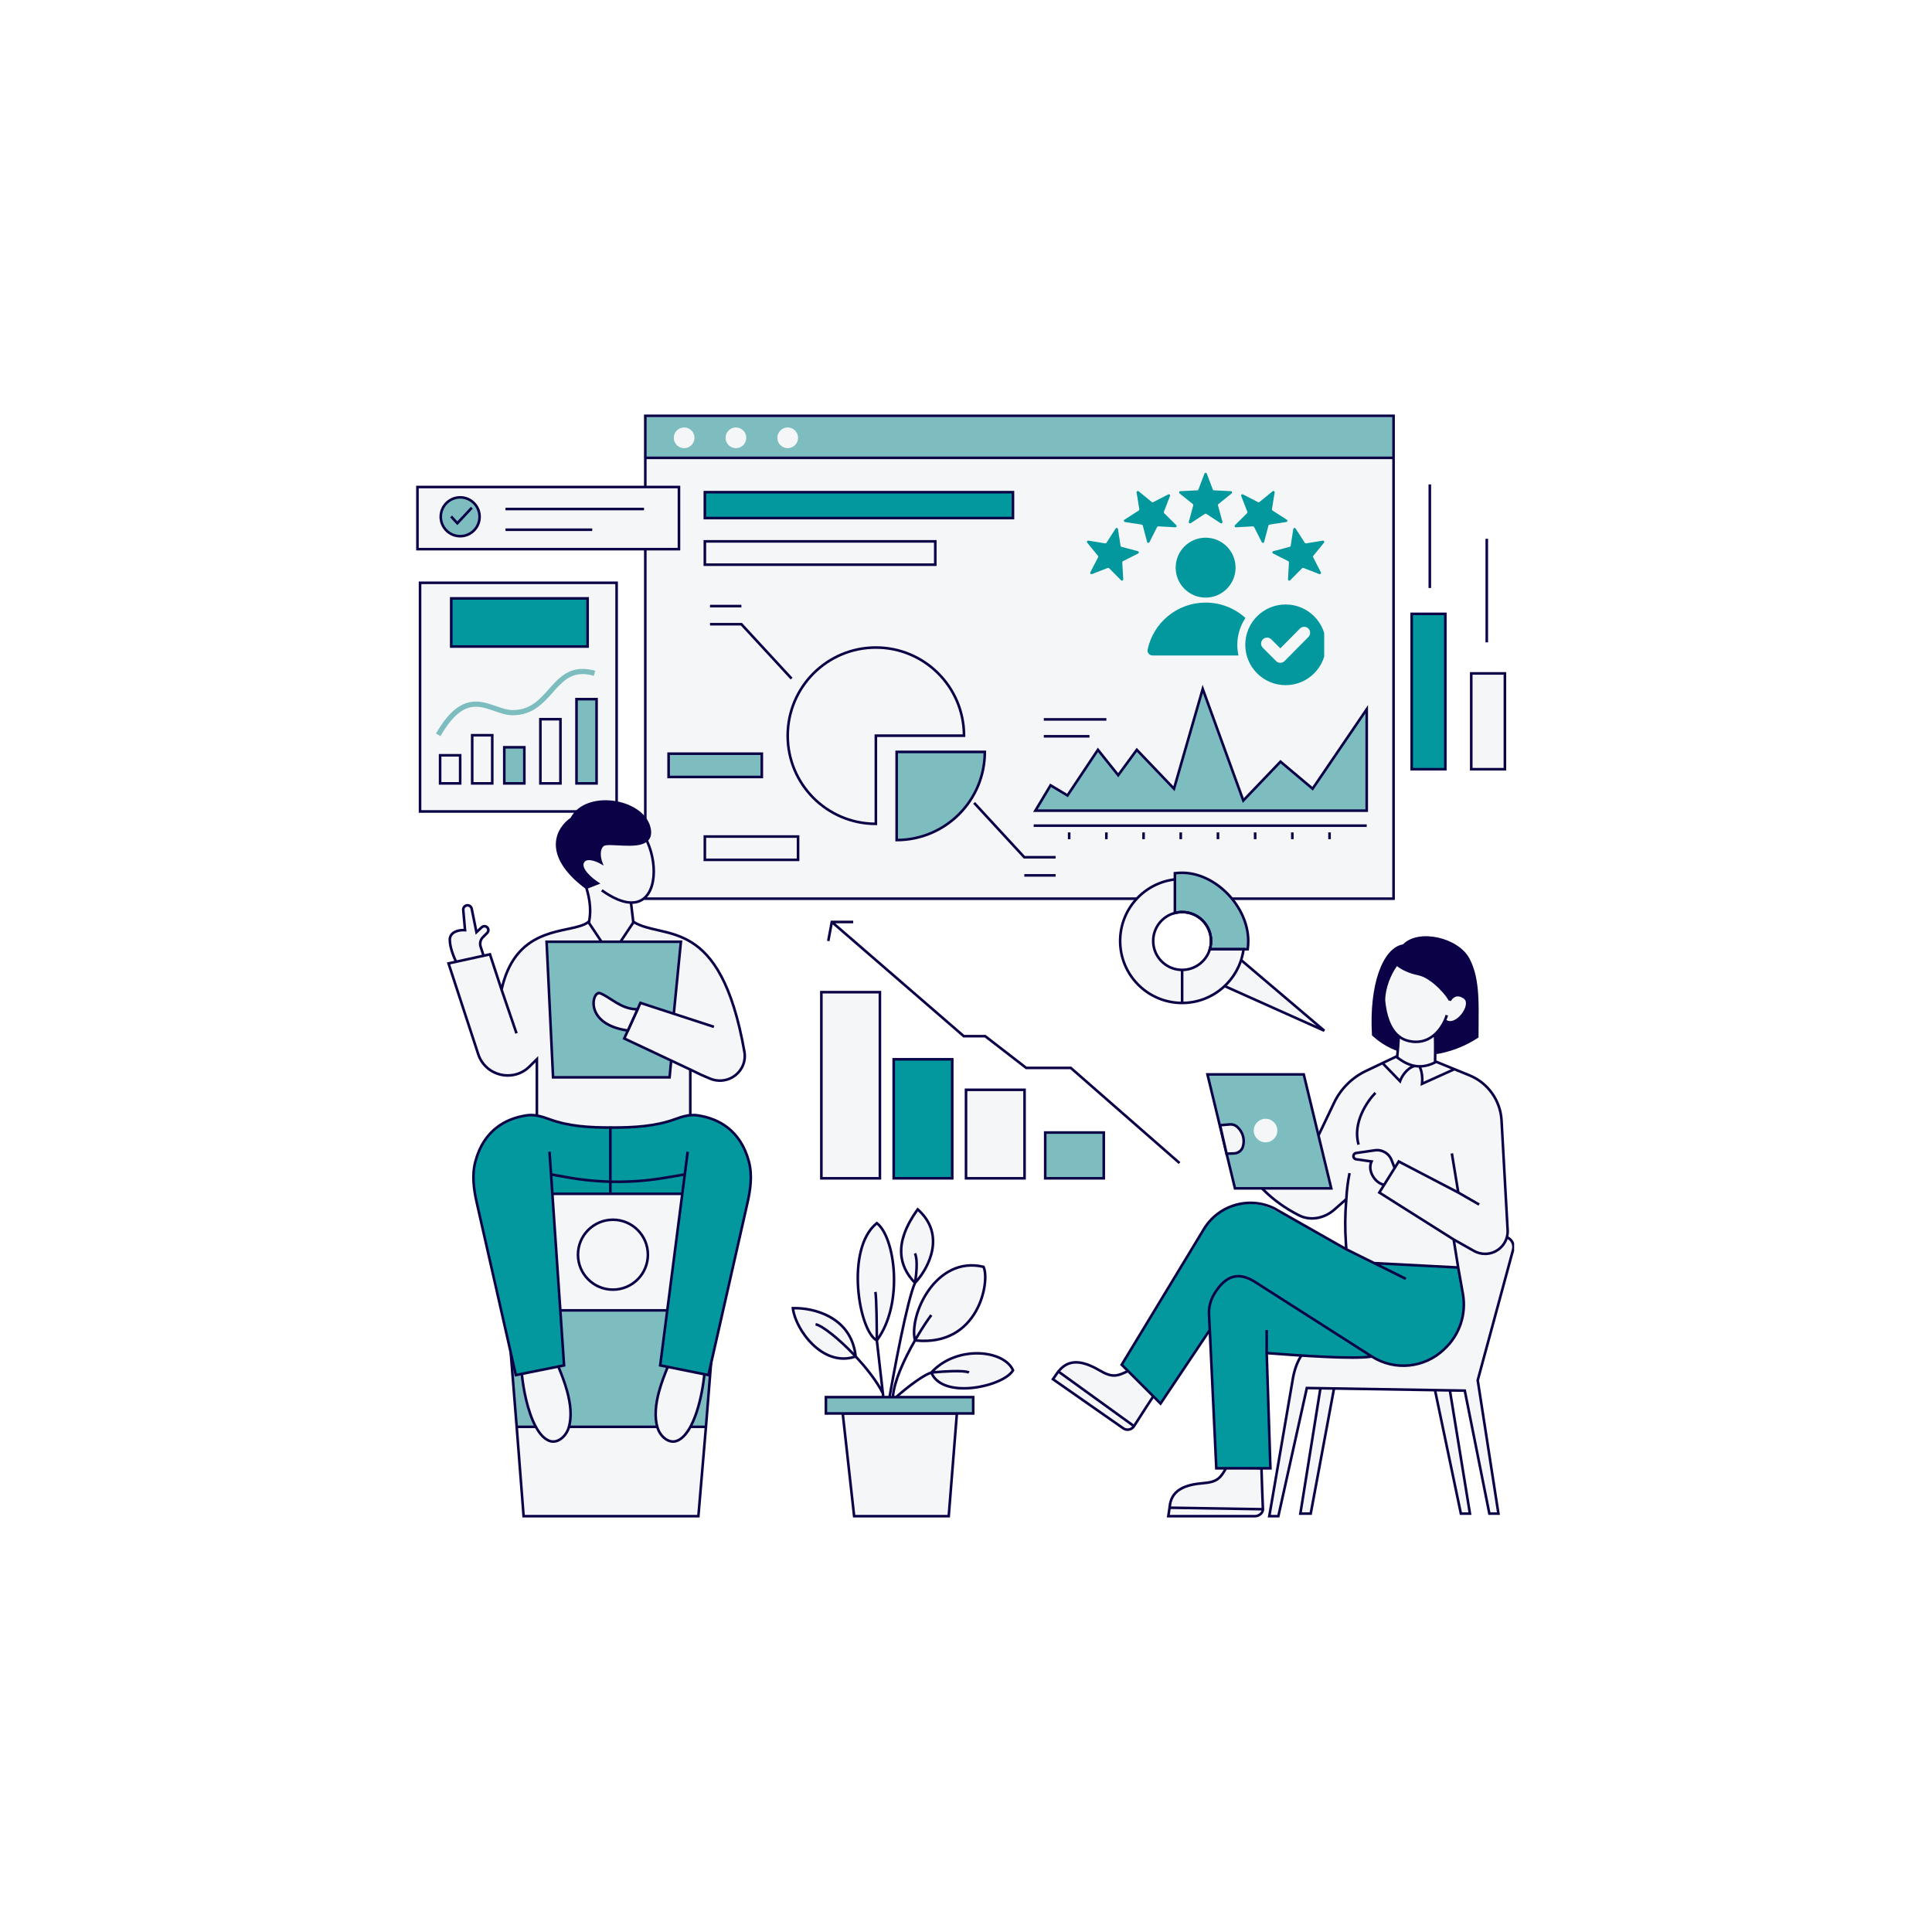 <svg version="1.0" preserveAspectRatio="xMidYMid meet" height="2048" viewBox="0 0 1536 1536" zoomAndPan="magnify" width="2048" xmlns:xlink="http://www.w3.org/1999/xlink" xmlns="http://www.w3.org/2000/svg"><defs><clipPath id="0f8d7a6461"><path clip-rule="nonzero" d="M 512 329.543 L 1109 329.543 L 1109 716 L 512 716 Z M 512 329.543"></path></clipPath><clipPath id="61ba055038"><path clip-rule="nonzero" d="M 1009 969 L 1203.789 969 L 1203.789 1206 L 1009 1206 Z M 1009 969"></path></clipPath><clipPath id="70286f193c"><path clip-rule="nonzero" d="M 1007 968 L 1203.789 968 L 1203.789 1207 L 1007 1207 Z M 1007 968"></path></clipPath><clipPath id="41c9fca4c6"><path clip-rule="nonzero" d="M 330.824 386 L 541 386 L 541 438 L 330.824 438 Z M 330.824 386"></path></clipPath><clipPath id="64312647a3"><path clip-rule="nonzero" d="M 830.152 375.707 L 1087.211 375.707 L 1087.211 527.805 L 830.152 527.805 Z M 830.152 375.707"></path></clipPath><clipPath id="719c5ec69f"><path clip-rule="nonzero" d="M 864 375.707 L 1052.777 375.707 L 1052.777 545 L 864 545 Z M 864 375.707"></path></clipPath></defs><rect fill-opacity="1" height="1843.2" y="-153.6" fill="#ffffff" width="1843.2" x="-153.6"></rect><rect fill-opacity="1" height="1843.2" y="-153.6" fill="#ffffff" width="1843.2" x="-153.6"></rect><path fill-rule="nonzero" fill-opacity="1" d="M 513.035 331.602 L 1107.93 331.602 L 1107.93 716.535 L 513.035 716.535 Z M 513.035 331.602" fill="#f5f6f7"></path><path fill-rule="nonzero" fill-opacity="1" d="M 1107.93 331.602 L 513.035 331.602 L 513.035 364.02 L 1107.93 364.02 Z M 1107.93 331.602" fill="#7dbdbf"></path><g clip-path="url(#0f8d7a6461)"><path fill-rule="evenodd" fill-opacity="1" d="M 512.004 329.543 L 1108.957 329.543 L 1108.957 715.504 L 512.004 715.504 Z M 514.062 331.602 L 514.062 362.988 L 1106.898 362.988 L 1106.898 331.602 Z M 1106.898 365.047 L 514.062 365.047 L 514.062 713.445 L 1106.898 713.445 Z M 1106.898 365.047" fill="#0a0147"></path></g><path fill-rule="nonzero" fill-opacity="1" d="M 552.145 348.07 C 552.145 352.617 548.457 356.305 543.91 356.305 C 539.363 356.305 535.676 352.617 535.676 348.07 C 535.676 343.523 539.363 339.836 543.91 339.836 C 548.457 339.836 552.145 343.523 552.145 348.07 Z M 552.145 348.07" fill="#f5f6f7"></path><path fill-rule="nonzero" fill-opacity="1" d="M 593.312 348.07 C 593.312 352.617 589.625 356.305 585.078 356.305 C 580.531 356.305 576.848 352.617 576.848 348.07 C 576.848 343.523 580.531 339.836 585.078 339.836 C 589.625 339.836 593.312 343.523 593.312 348.07 Z M 593.312 348.07" fill="#f5f6f7"></path><path fill-rule="nonzero" fill-opacity="1" d="M 634.484 348.07 C 634.484 352.617 630.797 356.305 626.25 356.305 C 621.703 356.305 618.016 352.617 618.016 348.07 C 618.016 343.523 621.703 339.836 626.25 339.836 C 630.797 339.836 634.484 343.523 634.484 348.07 Z M 634.484 348.07" fill="#f5f6f7"></path><path fill-rule="nonzero" fill-opacity="1" d="M 712.871 667.871 C 751.582 667.871 782.961 636.492 782.961 597.785 L 712.871 597.785 Z M 712.871 667.871" fill="#7dbdbf"></path><path fill-rule="evenodd" fill-opacity="1" d="M 783.988 596.758 L 783.988 597.785 C 783.988 637.062 752.148 668.902 712.871 668.902 L 711.844 668.902 L 711.844 596.758 Z M 781.922 598.816 L 713.902 598.816 L 713.902 666.836 C 751.223 666.289 781.375 636.137 781.922 598.816 Z M 781.922 598.816" fill="#0a0147"></path><path fill-rule="nonzero" fill-opacity="1" d="M 626.25 584.891 C 626.25 623.598 657.629 654.977 696.336 654.977 L 696.336 584.891 L 766.418 584.891 C 766.418 546.184 735.043 514.805 696.336 514.805 C 657.629 514.805 626.25 546.184 626.25 584.891 Z M 626.25 584.891" fill="#f5f6f7"></path><path fill-rule="evenodd" fill-opacity="1" d="M 765.383 583.863 C 764.832 546.195 734.129 515.836 696.336 515.836 C 658.195 515.836 627.277 546.754 627.277 584.891 C 627.277 622.688 657.641 653.391 695.305 653.941 L 695.305 583.863 Z M 696.336 513.777 C 735.609 513.777 767.449 545.617 767.449 584.891 L 767.449 585.922 L 697.363 585.922 L 697.363 656.004 L 696.336 656.004 C 657.059 656.004 625.219 624.168 625.219 584.891 C 625.219 545.617 657.059 513.777 696.336 513.777 Z M 696.336 513.777" fill="#0a0147"></path><path fill-rule="evenodd" fill-opacity="1" d="M 773.703 639.012 L 775.215 637.613 L 814.812 680.512 L 839.301 680.512 L 839.301 682.57 L 813.91 682.57 Z M 839.301 696.98 L 814.359 696.98 L 814.359 694.922 L 839.301 694.922 Z M 839.301 696.98" fill="#0a0147"></path><path fill-rule="evenodd" fill-opacity="1" d="M 630.094 538.809 L 628.578 540.203 L 588.984 497.309 L 564.496 497.309 L 564.496 495.25 L 589.883 495.25 Z M 564.496 480.84 L 589.434 480.84 L 589.434 482.898 L 564.496 482.898 Z M 564.496 480.84" fill="#0a0147"></path><path fill-rule="nonzero" fill-opacity="1" d="M 560.379 391.297 L 805.336 391.297 L 805.336 411.883 L 560.379 411.883 Z M 560.379 391.297" fill="#03989e"></path><path fill-rule="evenodd" fill-opacity="1" d="M 559.348 390.27 L 806.363 390.27 L 806.363 412.91 L 559.348 412.91 Z M 561.406 392.328 L 561.406 410.852 L 804.305 410.852 L 804.305 392.328 Z M 561.406 392.328" fill="#0a0147"></path><path fill-rule="nonzero" fill-opacity="1" d="M 560.379 430.41 L 743.582 430.41 L 743.582 448.934 L 560.379 448.934 Z M 560.379 430.41" fill="#f5f6f7"></path><path fill-rule="evenodd" fill-opacity="1" d="M 559.348 429.379 L 744.609 429.379 L 744.609 449.965 L 559.348 449.965 Z M 561.406 431.438 L 561.406 447.906 L 742.551 447.906 L 742.551 431.438 Z M 561.406 431.438" fill="#0a0147"></path><path fill-rule="nonzero" fill-opacity="1" d="M 560.379 665.074 L 634.484 665.074 L 634.484 683.598 L 560.379 683.598 Z M 560.379 665.074" fill="#f5f6f7"></path><path fill-rule="evenodd" fill-opacity="1" d="M 559.348 664.043 L 635.512 664.043 L 635.512 684.629 L 559.348 684.629 Z M 561.406 666.102 L 561.406 682.57 L 633.453 682.57 L 633.453 666.102 Z M 561.406 666.102" fill="#0a0147"></path><path fill-rule="nonzero" fill-opacity="1" d="M 531.559 599.203 L 605.664 599.203 L 605.664 617.727 L 531.559 617.727 Z M 531.559 599.203" fill="#7dbdbf"></path><path fill-rule="evenodd" fill-opacity="1" d="M 530.531 598.172 L 606.695 598.172 L 606.695 618.758 L 530.531 618.758 Z M 532.59 600.23 L 532.59 616.699 L 604.637 616.699 L 604.637 600.23 Z M 532.59 600.23" fill="#0a0147"></path><path fill-rule="evenodd" fill-opacity="1" d="M 829.867 570.906 L 879.598 570.906 L 879.598 572.965 L 829.867 572.965 Z M 829.867 570.906" fill="#0a0147"></path><path fill-rule="evenodd" fill-opacity="1" d="M 829.867 584.344 L 866.156 584.344 L 866.156 586.402 L 829.867 586.402 Z M 829.867 584.344" fill="#0a0147"></path><path fill-rule="nonzero" fill-opacity="1" d="M 1086.582 644.512 L 823.145 644.512 L 835.238 624.352 L 848.684 632.418 L 872.875 596.125 L 889.004 616.289 L 903.789 596.125 L 933.359 627.039 L 956.207 547.742 L 988.465 636.449 L 1018.031 605.535 L 1043.57 627.039 L 1086.582 563.867 Z M 1086.582 644.512" fill="#7dbdbf"></path><path fill-rule="evenodd" fill-opacity="1" d="M 956.094 544.418 L 988.867 634.539 L 1017.957 604.125 L 1043.363 625.52 L 1087.613 560.527 L 1087.613 645.543 L 821.328 645.543 L 834.891 622.941 L 848.371 631.031 L 872.801 594.387 L 888.969 614.594 L 903.688 594.531 L 932.867 625.035 Z M 956.324 551.066 L 933.852 629.047 L 903.895 597.723 L 889.039 617.98 L 872.949 597.867 L 848.996 633.805 L 835.598 625.766 L 824.965 643.484 L 1085.555 643.484 L 1085.555 567.211 L 1043.781 628.562 L 1018.109 606.945 L 988.062 638.359 Z M 956.324 551.066" fill="#0a0147"></path><path fill-rule="evenodd" fill-opacity="1" d="M 821.801 655.391 L 1086.582 655.391 L 1086.582 657.449 L 821.801 657.449 Z M 821.801 655.391" fill="#0a0147"></path><path fill-rule="evenodd" fill-opacity="1" d="M 849 667.172 L 849 661.797 L 851.059 661.797 L 851.059 667.172 Z M 878.57 667.172 L 878.57 661.797 L 880.625 661.797 L 880.625 667.172 Z M 908.141 667.172 L 908.141 661.797 L 910.199 661.797 L 910.199 667.172 Z M 937.707 667.172 L 937.707 661.797 L 939.766 661.797 L 939.766 667.172 Z M 967.277 667.172 L 967.277 661.797 L 969.336 661.797 L 969.336 667.172 Z M 996.848 667.172 L 996.848 661.797 L 998.906 661.797 L 998.906 667.172 Z M 1026.418 667.172 L 1026.418 661.797 L 1028.477 661.797 L 1028.477 667.172 Z M 1055.988 667.172 L 1055.988 661.797 L 1058.047 661.797 L 1058.047 667.172 Z M 1055.988 667.172" fill="#0a0147"></path><path fill-rule="nonzero" fill-opacity="1" d="M 892.18 401.113 C 861.27 401.113 836.211 426.883 836.211 458.676 C 836.211 466.863 837.871 474.652 840.867 481.703 L 892.18 470.191 Z M 892.18 401.113" fill="#7dbdbf"></path><path fill-rule="evenodd" fill-opacity="1" d="M 892.27 402.148 C 861.785 402.699 837.242 427.582 837.242 458.199 C 837.242 465.875 838.781 473.184 841.574 479.848 L 892.27 468.785 Z M 894.328 402.148 L 894.328 468.785 L 945.023 479.848 C 947.812 473.188 949.355 465.875 949.355 458.199 C 949.355 427.582 924.812 402.699 894.328 402.148 Z M 944.176 481.766 L 893.297 470.668 L 842.422 481.766 C 851.324 500.953 870.758 514.258 893.297 514.258 C 915.836 514.258 935.27 500.953 944.176 481.766 Z M 835.184 458.199 C 835.184 426.102 861.203 400.082 893.297 400.082 C 925.395 400.082 951.414 426.102 951.414 458.199 C 951.414 466.461 949.688 474.324 946.578 481.445 C 937.609 501.969 917.133 516.312 893.297 516.312 C 869.465 516.312 848.984 501.969 840.02 481.445 C 836.906 474.324 835.184 466.461 835.184 458.199 Z M 835.184 458.199" fill="#0a0147"></path><path fill-rule="evenodd" fill-opacity="1" d="M 973.891 424.707 L 1079.109 424.707 L 1079.109 426.766 L 973.891 426.766 Z M 973.891 424.707" fill="#0a0147"></path><path fill-rule="evenodd" fill-opacity="1" d="M 973.891 456.051 L 1079.109 456.051 L 1079.109 458.105 L 973.891 458.105 Z M 973.891 456.051" fill="#0a0147"></path><path fill-rule="evenodd" fill-opacity="1" d="M 973.891 487.391 L 1079.109 487.391 L 1079.109 489.449 L 973.891 489.449 Z M 973.891 487.391" fill="#0a0147"></path><path fill-rule="nonzero" fill-opacity="1" d="M 333.949 463.344 L 490.227 463.344 L 490.227 645.141 L 333.949 645.141 Z M 333.949 463.344" fill="#f5f6f7"></path><path fill-rule="evenodd" fill-opacity="1" d="M 332.918 462.316 L 491.258 462.316 L 491.258 646.168 L 332.918 646.168 Z M 334.977 464.375 L 334.977 644.109 L 489.199 644.109 L 489.199 464.375 Z M 334.977 464.375" fill="#0a0147"></path><path fill-rule="evenodd" fill-opacity="1" d="M 348.867 599.457 L 366.871 599.457 L 366.871 623.844 L 348.867 623.844 Z M 350.926 601.516 L 350.926 621.785 L 364.816 621.785 L 364.816 601.516 Z M 350.926 601.516" fill="#0a0147"></path><path fill-rule="nonzero" fill-opacity="1" d="M 400.926 594.109 L 416.871 594.109 L 416.871 622.812 L 400.926 622.812 Z M 400.926 594.109" fill="#7dbdbf"></path><path fill-rule="evenodd" fill-opacity="1" d="M 399.895 593.078 L 417.898 593.078 L 417.898 623.844 L 399.895 623.844 Z M 401.953 595.137 L 401.953 621.785 L 415.844 621.785 L 415.844 595.137 Z M 401.953 595.137" fill="#0a0147"></path><path fill-rule="evenodd" fill-opacity="1" d="M 374.383 583.512 L 392.387 583.512 L 392.387 623.844 L 374.383 623.844 Z M 376.441 585.57 L 376.441 621.785 L 390.328 621.785 L 390.328 585.57 Z M 376.441 585.57" fill="#0a0147"></path><path fill-rule="evenodd" fill-opacity="1" d="M 428.598 570.754 L 446.602 570.754 L 446.602 623.844 L 428.598 623.844 Z M 430.656 572.812 L 430.656 621.785 L 444.543 621.785 L 444.543 572.812 Z M 430.656 572.812" fill="#0a0147"></path><path fill-rule="nonzero" fill-opacity="1" d="M 458.336 555.836 L 474.285 555.836 L 474.285 622.812 L 458.336 622.812 Z M 458.336 555.836" fill="#7dbdbf"></path><path fill-rule="evenodd" fill-opacity="1" d="M 457.309 554.809 L 475.312 554.809 L 475.312 623.844 L 457.309 623.844 Z M 459.367 556.867 L 459.367 621.785 L 473.254 621.785 L 473.254 556.867 Z M 459.367 556.867" fill="#0a0147"></path><path fill-rule="evenodd" fill-opacity="1" d="M 439.363 550.648 C 431.867 559.102 423.398 568.652 407.582 568.652 C 402.793 568.652 398.059 567.035 393.598 565.473 C 393.445 565.422 393.289 565.367 393.137 565.312 C 388.723 563.77 384.512 562.297 380.164 561.953 C 375.773 561.605 371.238 562.414 366.367 565.719 C 361.43 569.062 356.047 575.039 350.191 585.223 L 346.625 583.168 C 352.648 572.695 358.41 566.141 364.055 562.312 C 369.766 558.438 375.25 557.434 380.488 557.848 C 385.383 558.234 390.051 559.871 394.328 561.371 C 394.539 561.445 394.75 561.516 394.957 561.59 C 399.523 563.184 403.602 564.535 407.582 564.535 C 421.488 564.535 428.773 556.352 436.398 547.785 C 436.934 547.184 437.469 546.582 438.008 545.98 C 442.059 541.473 446.395 536.977 451.98 534.297 C 457.672 531.562 464.461 530.805 473.254 533.316 L 472.121 537.277 C 464.164 535.004 458.43 535.766 453.762 538.008 C 448.988 540.297 445.125 544.223 441.07 548.734 C 440.508 549.359 439.938 550 439.363 550.648 Z M 439.363 550.648" fill="#7dbdbf"></path><path fill-rule="nonzero" fill-opacity="1" d="M 358.738 475.738 L 467.176 475.738 L 467.176 514.012 L 358.738 514.012 Z M 358.738 475.738" fill="#03989e"></path><path fill-rule="evenodd" fill-opacity="1" d="M 357.707 474.707 L 468.207 474.707 L 468.207 515.039 L 357.707 515.039 Z M 359.766 476.766 L 359.766 512.98 L 466.148 512.98 L 466.148 476.766 Z M 359.766 476.766" fill="#0a0147"></path><path fill-rule="nonzero" fill-opacity="1" d="M 697.121 1065.652 C 682.691 1058.34 671.863 992.555 697.121 972.453 C 711.559 983.418 718.773 1036.414 697.121 1065.652 L 701.906 1107.68 C 697.09 1098.145 688.914 1087.664 680.293 1078.441 C 653.82 1087.578 632.172 1056.512 630.367 1040.066 C 645.609 1039.457 676.934 1046.281 680.293 1078.441 C 688.914 1087.664 697.09 1098.145 701.906 1107.68 Z M 697.121 1065.652" fill="#f5f6f7"></path><path fill-rule="nonzero" fill-opacity="1" d="M 740.426 1091.234 C 731.762 1094.156 716.367 1107.07 709.754 1113.16 C 709.754 1099.844 718.938 1080.457 727.441 1065.652 C 722.383 1045.551 744.035 998.039 781.926 1007.176 C 787.336 1018.141 778.316 1071.133 727.441 1065.652 C 718.938 1080.457 709.754 1099.844 709.754 1113.16 C 716.367 1107.07 731.762 1094.156 740.426 1091.234 C 760.27 1069.305 798.16 1072.961 805.379 1089.406 C 798.16 1102.199 749.445 1113.16 740.426 1091.234 Z M 740.426 1091.234" fill="#f5f6f7"></path><path fill-rule="nonzero" fill-opacity="1" d="M 727.445 1019.965 C 715.168 1007.176 709.758 988.902 729.605 961.492 C 752.699 981.957 737.789 1009 727.445 1019.965 Z M 727.445 1019.965" fill="#f5f6f7"></path><path fill-rule="evenodd" fill-opacity="1" d="M 729.43 959.969 L 730.281 960.723 C 742.137 971.227 744.266 983.492 742.066 994.492 C 739.906 1005.344 733.551 1014.949 728.309 1020.547 C 726.855 1023.773 725.098 1029.641 723.203 1037.133 C 721.285 1044.715 719.242 1053.883 717.246 1063.484 C 713.254 1082.688 709.445 1103.598 707.156 1116.992 L 705.129 1116.645 C 707.418 1103.234 711.23 1082.297 715.23 1063.066 C 717.23 1053.449 719.277 1044.25 721.207 1036.629 C 723.012 1029.488 724.73 1023.664 726.223 1020.176 C 720.211 1013.75 715.855 1005.914 715.445 996.254 C 715.027 986.355 718.758 974.707 728.766 960.887 Z M 729 1016.629 C 733.512 1011.098 738.273 1003 740.051 994.09 C 742.066 983.977 740.254 972.809 729.762 963.031 C 720.438 976.199 717.117 987.094 717.504 996.168 C 717.863 1004.695 721.504 1011.758 726.766 1017.715 C 727.168 1015.02 727.559 1011.516 727.695 1008.043 C 727.781 1005.82 727.758 1003.629 727.574 1001.684 C 727.391 999.719 727.039 998.082 726.508 996.922 L 728.379 996.066 C 729.051 997.531 729.43 999.434 729.625 1001.488 C 729.82 1003.555 729.84 1005.844 729.75 1008.125 C 729.637 1011.109 729.336 1014.109 729 1016.629 Z M 697.102 971.152 L 697.742 971.633 C 701.598 974.562 704.84 980.168 707.23 987.199 C 709.633 994.27 711.227 1002.93 711.68 1012.148 C 712.582 1030.422 709.02 1051.078 698.188 1065.934 L 703.551 1113.043 L 701.508 1113.277 L 700.902 1107.98 C 696.223 1098.773 688.363 1088.645 679.988 1079.629 C 666.504 1083.977 654.324 1078.285 645.359 1069.586 C 636.277 1060.773 630.273 1048.688 629.34 1040.18 L 629.219 1039.082 L 630.324 1039.039 C 638.086 1038.727 649.926 1040.305 660.285 1046.066 C 670.613 1051.812 679.469 1061.73 681.277 1077.992 C 688.488 1085.73 695.402 1094.367 700.293 1102.617 L 696.152 1066.297 C 694.309 1065.203 692.605 1063.32 691.07 1060.926 C 689.391 1058.305 687.852 1054.977 686.508 1051.172 C 683.82 1043.562 681.891 1033.934 681.207 1023.918 C 680.527 1013.906 681.094 1003.457 683.438 994.215 C 685.781 984.984 689.922 976.867 696.477 971.648 Z M 698.137 1062.379 C 707.344 1048.242 710.465 1029.297 709.625 1012.25 C 709.18 1003.195 707.613 994.723 705.277 987.863 C 703.082 981.391 700.242 976.477 697.125 973.785 C 691.406 978.637 687.633 986.051 685.43 994.723 C 683.152 1003.699 682.59 1013.922 683.262 1023.781 C 683.934 1033.637 685.836 1043.078 688.449 1050.488 C 689.758 1054.191 691.23 1057.367 692.805 1059.816 C 693.887 1061.504 694.992 1062.812 696.086 1063.727 C 696.066 1058.539 696 1051.355 695.852 1044.633 C 695.68 1036.996 695.402 1030.059 694.977 1027.277 L 697.012 1026.965 C 697.461 1029.91 697.738 1037.004 697.91 1044.586 C 698.047 1050.762 698.113 1057.328 698.137 1062.379 Z M 678.836 1075.414 C 676.469 1061.574 668.512 1053 659.281 1047.867 C 649.816 1042.602 639.004 1040.957 631.535 1041.066 C 632.785 1048.953 638.383 1059.949 646.793 1068.109 C 655.227 1076.289 666.285 1081.438 678.418 1077.953 C 672.371 1071.59 666.172 1065.895 660.828 1061.625 C 657.992 1059.359 655.41 1057.504 653.23 1056.168 C 651.016 1054.812 649.32 1054.059 648.234 1053.875 L 648.578 1051.844 C 650.082 1052.098 652.062 1053.039 654.305 1054.414 C 656.582 1055.809 659.234 1057.719 662.113 1060.02 C 667.219 1064.098 673.074 1069.441 678.836 1075.414 Z M 727.949 1062.727 C 732.934 1054.262 737.504 1047.586 739.617 1044.91 L 741.23 1046.188 C 739.117 1048.867 734.32 1055.883 729.137 1064.781 C 740.918 1065.781 750.297 1063.543 757.68 1059.469 C 765.398 1055.207 771 1048.906 774.895 1042.07 C 778.789 1035.23 780.965 1027.879 781.828 1021.57 C 782.258 1018.414 782.363 1015.539 782.195 1013.133 C 782.047 1010.977 781.688 1009.258 781.191 1008.062 C 763.023 1003.902 748.695 1013.125 739.414 1026.047 C 734.73 1032.566 731.367 1039.988 729.488 1047.016 C 727.93 1052.824 727.41 1058.297 727.949 1062.727 Z M 728.004 1066.742 C 740.598 1067.984 750.695 1065.672 758.676 1061.27 C 766.785 1056.793 772.641 1050.188 776.684 1043.09 C 780.727 1035.996 782.973 1028.387 783.867 1021.848 C 784.316 1018.578 784.426 1015.559 784.25 1012.988 C 784.074 1010.438 783.609 1008.262 782.848 1006.719 L 782.633 1006.285 L 782.164 1006.172 C 762.676 1001.473 747.406 1011.391 737.742 1024.848 C 732.906 1031.578 729.438 1039.23 727.5 1046.48 C 725.613 1053.531 725.145 1060.289 726.348 1065.496 C 722.141 1072.84 717.781 1081.293 714.453 1089.582 C 711.078 1097.98 708.723 1106.305 708.723 1113.16 L 708.723 1115.508 L 710.449 1113.918 C 713.738 1110.891 719.215 1106.164 724.941 1101.832 C 730.309 1097.77 735.793 1094.145 739.875 1092.531 C 742.414 1097.848 747.242 1101.164 753.059 1102.98 C 759.188 1104.895 766.5 1105.172 773.691 1104.363 C 780.895 1103.555 788.039 1101.645 793.863 1099.113 C 799.629 1096.613 804.297 1093.418 806.277 1089.91 L 806.527 1089.465 L 806.32 1088.992 C 804.387 1084.586 800.441 1081.121 795.418 1078.742 C 790.387 1076.355 784.203 1075.016 777.656 1074.898 C 764.645 1074.668 749.996 1079.258 739.84 1090.348 C 735.359 1091.93 729.348 1095.918 723.699 1100.191 C 718.867 1103.844 714.219 1107.773 710.875 1110.754 C 711.336 1104.758 713.422 1097.668 716.363 1090.348 C 719.613 1082.262 723.867 1073.984 728.004 1066.742 Z M 741.969 1092.117 C 744.25 1096.504 748.406 1099.371 753.672 1101.016 C 759.438 1102.812 766.445 1103.105 773.465 1102.316 C 780.473 1101.527 787.422 1099.668 793.043 1097.227 C 798.434 1094.887 802.43 1092.09 804.215 1089.34 C 802.465 1085.738 799.066 1082.75 794.535 1080.598 C 789.809 1078.359 783.926 1077.07 777.621 1076.957 C 765.805 1076.746 752.676 1080.668 743.102 1089.945 C 747.191 1089.582 752.426 1089.219 757.258 1089.094 C 760.266 1089.02 763.137 1089.031 765.492 1089.203 C 766.668 1089.289 767.734 1089.41 768.629 1089.59 C 769.508 1089.758 770.309 1089.996 770.902 1090.352 L 769.848 1092.117 C 769.566 1091.949 769.043 1091.766 768.234 1091.609 C 767.449 1091.453 766.473 1091.336 765.344 1091.254 C 763.086 1091.094 760.289 1091.078 757.312 1091.152 C 751.996 1091.285 746.176 1091.719 741.969 1092.117 Z M 741.969 1092.117" fill="#0a0147"></path><path fill-rule="nonzero" fill-opacity="1" d="M 669.992 1123.73 L 760.754 1123.73 L 754.27 1205.418 L 679.066 1205.418 Z M 669.992 1123.73" fill="#f5f6f7"></path><path fill-rule="evenodd" fill-opacity="1" d="M 668.84 1122.703 L 761.867 1122.703 L 755.219 1206.445 L 678.145 1206.445 Z M 671.141 1124.762 L 679.988 1204.387 L 753.32 1204.387 L 759.641 1124.762 Z M 671.141 1124.762" fill="#0a0147"></path><path fill-rule="nonzero" fill-opacity="1" d="M 656.621 1123.73 L 773.723 1123.73 L 773.723 1110.766 L 656.621 1110.766 Z M 656.621 1123.73" fill="#7dbdbf"></path><path fill-rule="evenodd" fill-opacity="1" d="M 655.59 1124.762 L 774.75 1124.762 L 774.75 1109.738 L 655.59 1109.738 Z M 657.648 1122.703 L 657.648 1111.797 L 772.691 1111.797 L 772.691 1122.703 Z M 657.648 1122.703" fill="#0a0147"></path><path fill-rule="nonzero" fill-opacity="1" d="M 368.301 723.438 L 369.723 739.504 C 364.824 739.105 357.609 740.875 357.621 747.098 C 357.633 753.82 361.16 761.562 363.168 765.961 L 385.332 762.492 L 382.121 752.625 C 381.262 749.992 381.953 747.102 383.906 745.137 L 387.363 741.664 C 388.559 740.465 388.574 738.527 387.398 737.309 C 386.219 736.086 384.285 736.035 383.039 737.184 L 378.797 741.113 L 375.02 722.461 C 374.695 720.875 373.301 719.734 371.68 719.738 C 369.688 719.742 368.125 721.453 368.301 723.438 Z M 368.301 723.438" fill="#f5f6f7"></path><path fill-rule="evenodd" fill-opacity="1" d="M 371.68 720.766 C 370.293 720.77 369.203 721.961 369.324 723.348 L 370.855 740.629 L 369.637 740.531 C 367.32 740.344 364.488 740.672 362.277 741.746 C 360.113 742.793 358.645 744.484 358.648 747.094 C 358.66 753.219 361.73 760.312 363.781 764.82 L 383.98 761.66 L 381.141 752.945 C 380.164 749.941 380.949 746.648 383.176 744.41 L 386.633 740.941 C 387.434 740.137 387.445 738.84 386.656 738.023 C 385.867 737.207 384.57 737.172 383.738 737.941 L 378.152 743.113 L 374.008 722.668 C 373.785 721.559 372.812 720.766 371.68 720.766 Z M 367.273 723.527 C 367.047 720.941 369.082 718.715 371.676 718.707 C 373.789 718.703 375.609 720.191 376.027 722.258 L 379.441 739.113 L 382.34 736.43 C 383.996 734.898 386.57 734.969 388.137 736.594 C 389.703 738.215 389.684 740.797 388.094 742.395 L 384.637 745.863 C 382.953 747.555 382.359 750.043 383.098 752.305 L 386.688 763.324 L 362.555 767.098 L 362.215 766.352 C 360.227 762 356.605 754.066 356.59 747.098 C 356.582 743.484 358.719 741.184 361.379 739.891 C 363.605 738.812 366.262 738.398 368.594 738.426 Z M 367.273 723.527" fill="#0a0147"></path><path fill-rule="nonzero" fill-opacity="1" d="M 466.145 705.762 C 468.055 711.977 472.09 726.816 465.754 740.809 C 491.398 759.945 500.062 755.844 503.961 737.078 L 501.641 717.582 C 521.637 718.051 523.969 688.652 514.098 668.02 C 516.434 665.957 517.402 662.703 516.07 657.637 C 510.305 635.715 466.113 628.48 454.363 650.953 C 443.551 658.188 430.766 679.277 466.145 705.762 Z M 466.145 705.762" fill="#f5f6f7"></path><path fill-rule="evenodd" fill-opacity="1" d="M 505.078 645.043 C 510.07 648.355 513.715 652.727 515.074 657.898 C 516.344 662.723 515.367 665.523 513.414 667.25 C 511.699 668.762 509.051 669.617 505.812 670.035 C 502.59 670.445 498.934 670.406 495.336 670.25 C 494.059 670.195 492.777 670.125 491.531 670.055 C 489.312 669.934 487.195 669.816 485.367 669.801 C 483.93 669.789 482.613 669.84 481.508 670.004 C 480.438 670.164 479.41 670.461 478.691 671.055 C 476.277 673.047 475.582 676.113 475.586 678.91 C 475.586 680.641 475.855 682.355 476.215 683.816 C 474.363 682.969 472.141 682.188 470.004 681.891 C 468.461 681.68 466.871 681.711 465.48 682.23 C 464.047 682.77 462.879 683.812 462.227 685.473 C 461.547 687.184 461.789 688.988 462.484 690.688 C 463.184 692.379 464.367 694.055 465.727 695.605 C 467.906 698.086 470.648 700.352 472.938 701.988 L 466.305 704.594 C 449.109 691.59 443.844 680.094 443.961 671.152 C 444.082 662.102 449.715 655.301 454.938 651.809 L 455.152 651.66 L 455.277 651.43 C 460.859 640.75 474.281 636.953 487.328 638.668 C 493.812 639.52 500.09 641.73 505.078 645.043 Z M 467.406 706.371 L 477.367 702.457 L 475.684 701.367 C 473.289 699.82 469.84 697.164 467.273 694.246 C 465.988 692.789 464.965 691.305 464.391 689.902 C 463.816 688.508 463.723 687.281 464.141 686.227 C 464.574 685.129 465.293 684.5 466.203 684.16 C 467.152 683.805 468.359 683.746 469.727 683.934 C 472.457 684.309 475.469 685.621 477.406 686.734 L 479.918 688.176 L 478.879 685.469 C 478.289 683.941 477.645 681.422 477.645 678.906 C 477.637 676.375 478.277 674.062 480 672.641 C 480.277 672.414 480.84 672.188 481.816 672.039 C 482.762 671.898 483.953 671.848 485.352 671.859 C 487.137 671.875 489.16 671.988 491.34 672.105 C 492.598 672.176 493.906 672.25 495.25 672.305 C 498.867 672.461 502.668 672.512 506.07 672.074 C 508.93 671.711 511.621 670.988 513.699 669.613 C 518.156 679.523 519.793 691.258 518.059 700.523 C 517.156 705.332 515.363 709.402 512.668 712.227 C 509.996 715.023 506.383 716.664 501.668 716.555 C 495.898 716.418 488.414 713.656 479.031 706.996 L 477.84 708.676 C 486.938 715.129 494.531 718.172 500.723 718.57 L 502.918 737.035 C 501.961 741.602 500.727 745.172 499.086 747.711 C 497.453 750.242 495.434 751.711 492.844 752.141 C 490.195 752.586 486.809 751.977 482.414 750 C 478.184 748.098 473.113 744.973 467.023 740.473 C 472.773 726.992 469.367 712.953 467.406 706.371 Z M 502.801 718.605 C 507.523 718.445 511.309 716.633 514.156 713.648 C 517.211 710.449 519.133 705.965 520.082 700.902 C 521.934 691.004 520.125 678.602 515.34 668.25 C 517.625 665.844 518.359 662.293 517.062 657.375 C 515.543 651.586 511.504 646.836 506.219 643.328 C 500.934 639.816 494.348 637.516 487.594 636.629 C 474.254 634.875 459.809 638.633 453.574 650.242 C 448.039 654.027 442.031 661.328 441.902 671.125 C 441.773 681.027 447.648 693.121 465.262 706.383 C 467.199 712.75 470.879 726.996 464.816 740.383 L 464.477 741.141 L 465.137 741.633 C 471.578 746.441 476.996 749.82 481.57 751.875 C 486.137 753.93 489.965 754.707 493.18 754.172 C 496.449 753.625 498.93 751.746 500.816 748.828 C 502.68 745.949 503.984 742.027 504.969 737.289 L 505.004 737.125 Z M 502.801 718.605" fill="#0a0147"></path><path fill-rule="nonzero" fill-opacity="1" d="M 463.18 685.852 C 465.363 680.328 473.914 683.543 477.918 685.84 C 476.668 682.598 475.207 675.266 479.344 671.848 C 484.52 667.578 521.832 679.559 516.066 657.637 C 510.305 635.715 466.113 628.48 454.363 650.953 C 443.551 658.188 430.766 679.277 466.145 705.762 L 475.125 702.23 C 470.234 699.074 460.996 691.371 463.18 685.852 Z M 463.18 685.852" fill="#0a0147"></path><path fill-rule="nonzero" fill-opacity="1" d="M 486.66 896.434 C 504.027 896.434 521.27 895.492 536.84 889.715 C 539.984 888.551 543.211 887.492 546.484 886.93 C 547.254 886.797 548.027 886.691 548.801 886.621 L 548.801 850.332 L 557.289 854.449 L 564.414 857.504 C 569.094 859.512 574.363 859.656 579.148 857.918 C 588.012 854.695 593.473 845.613 591.852 836.32 C 572.742 726.789 528.898 747.758 504.801 733 L 493.477 748.441 L 478.039 748.441 L 467.746 733 C 454.883 743.293 410.645 733 398.75 786.801 L 388.496 758.734 L 356.59 765.938 L 380.164 837.996 C 385.879 855.469 407.992 860.801 421.039 847.852 L 426.836 842.102 L 426.836 886.93 C 430.109 887.492 433.336 888.551 436.48 889.715 C 452.051 895.492 467.996 896.434 486.66 896.434 Z M 486.66 896.434" fill="#f5f6f7"></path><path fill-rule="nonzero" fill-opacity="1" d="M 452.941 936.582 L 436.043 933.703 L 437.602 956.555 L 543.539 956.555 L 546.48 933.703 L 527.879 936.773 C 503.059 940.875 477.734 940.809 452.941 936.582 Z M 452.941 936.582" fill="#03989e"></path><path fill-rule="nonzero" fill-opacity="1" d="M 395.961 949.141 L 576.074 949.141 L 568.664 1041.77 L 561.254 1134.402 L 555.23 1205.418 L 416.285 1205.418 L 410.781 1134.402 L 403.371 1041.77 Z M 395.961 949.141" fill="#f5f6f7"></path><path fill-rule="nonzero" fill-opacity="1" d="M 561.254 1134.402 L 410.777 1134.402 L 403.367 1041.77 L 568.664 1041.77 Z M 561.254 1134.402" fill="#7dbdbf"></path><path fill-rule="evenodd" fill-opacity="1" d="M 394.844 948.109 L 577.191 948.109 L 562.277 1134.488 L 556.176 1206.445 L 415.336 1206.445 L 409.754 1134.48 Z M 411.895 1135.43 L 417.238 1204.387 L 554.289 1204.387 L 560.133 1135.43 Z M 560.301 1133.371 L 567.547 1042.801 L 404.484 1042.801 L 411.73 1133.371 Z M 404.32 1040.742 L 567.711 1040.742 L 574.957 950.168 L 397.074 950.168 Z M 404.32 1040.742" fill="#0a0147"></path><path fill-rule="nonzero" fill-opacity="1" d="M 439.703 856.508 L 434.555 748.699 L 541.336 748.699 L 535.676 805.047 L 509.945 796.812 L 495.535 825.633 L 533.617 843.129 L 532.332 856.508 Z M 439.703 856.508" fill="#7dbdbf"></path><path fill-rule="nonzero" fill-opacity="1" d="M 443.047 1084.227 C 446.297 1092.898 457.773 1117.102 452.066 1135.277 C 449.93 1142.086 443.062 1148.133 436.469 1145.414 C 432.383 1143.73 428.91 1139.699 426.016 1134.402 C 419.316 1122.133 415.715 1103.078 414.742 1090.66 Z M 443.047 1084.227" fill="#f5f6f7"></path><path fill-rule="evenodd" fill-opacity="1" d="M 443.695 1083.023 L 444.012 1083.867 C 444.387 1084.863 444.879 1086.086 445.441 1087.492 C 447.289 1092.09 449.938 1098.668 451.91 1105.918 C 454.488 1115.383 455.992 1126.211 453.051 1135.586 C 451.922 1139.188 449.543 1142.59 446.543 1144.754 C 443.531 1146.922 439.793 1147.895 436.078 1146.367 C 431.664 1144.547 428.047 1140.262 425.117 1134.895 C 418.312 1122.438 414.695 1103.215 413.719 1090.738 L 413.648 1089.852 Z M 415.844 1091.465 C 416.91 1103.832 420.48 1122.113 426.922 1133.906 C 429.777 1139.133 433.102 1142.914 436.863 1144.461 C 439.746 1145.652 442.738 1144.957 445.34 1143.082 C 447.957 1141.199 450.078 1138.176 451.086 1134.973 C 453.848 1126.168 452.469 1115.809 449.922 1106.457 C 447.988 1099.34 445.414 1092.941 443.566 1088.344 C 443.133 1087.27 442.742 1086.293 442.406 1085.43 Z M 415.844 1091.465" fill="#0a0147"></path><path fill-rule="nonzero" fill-opacity="1" d="M 538.438 1145.41 C 551.984 1139.82 558.762 1108.438 560.156 1090.66 L 531.855 1084.227 C 528.602 1092.898 517.129 1117.102 522.836 1135.277 C 524.973 1142.086 531.844 1148.133 538.438 1145.41 Z M 538.438 1145.41" fill="#f5f6f7"></path><path fill-rule="evenodd" fill-opacity="1" d="M 531.207 1083.023 L 530.891 1083.867 C 530.516 1084.863 530.023 1086.086 529.457 1087.492 C 527.609 1092.09 524.965 1098.668 522.992 1105.918 C 520.414 1115.383 518.91 1126.211 521.852 1135.586 C 522.98 1139.188 525.363 1142.59 528.363 1144.754 C 531.375 1146.922 535.117 1147.895 538.832 1146.363 C 542.496 1144.852 545.602 1141.645 548.219 1137.551 C 550.84 1133.449 553.035 1128.359 554.832 1122.93 C 558.426 1112.07 560.48 1099.695 561.184 1090.738 L 561.254 1089.852 Z M 559.059 1091.465 C 558.305 1100.207 556.293 1111.965 552.879 1122.281 C 551.109 1127.621 548.984 1132.535 546.484 1136.441 C 543.973 1140.363 541.156 1143.176 538.047 1144.461 C 535.164 1145.652 532.172 1144.957 529.566 1143.082 C 526.945 1141.199 524.82 1138.176 523.816 1134.973 C 521.051 1126.168 522.43 1115.809 524.977 1106.457 C 526.914 1099.34 529.488 1092.941 531.336 1088.344 C 531.77 1087.27 532.16 1086.293 532.496 1085.43 Z M 559.059 1091.465" fill="#0a0147"></path><path fill-rule="nonzero" fill-opacity="1" d="M 377.926 923.496 C 384.602 898.359 402.375 889.02 419.039 886.715 C 421.656 886.352 424.258 886.488 426.836 886.93 C 430.109 887.492 433.336 888.551 436.48 889.715 C 452.047 895.492 467.996 896.434 486.66 896.434 C 504.027 896.434 521.27 895.492 536.836 889.715 C 539.98 888.551 543.211 887.492 546.484 886.93 C 549.062 886.488 551.664 886.352 554.277 886.715 C 570.945 889.02 588.719 898.359 595.395 923.496 C 598.262 934.293 596.688 945.664 594.207 956.555 L 563.207 1093.23 L 524.867 1085.512 L 544.418 933.703 L 529.285 936.297 C 503.547 940.707 477.242 940.637 451.527 936.082 L 438.098 933.703 L 439.656 956.555 L 448.449 1085.512 L 410.109 1093.23 L 379.113 956.555 C 376.633 945.664 375.059 934.293 377.926 923.496 Z M 377.926 923.496" fill="#03989e"></path><path fill-rule="evenodd" fill-opacity="1" d="M 467.984 731.496 L 478.898 747.871 L 477.188 749.012 L 467.492 734.469 C 465.902 735.531 464 736.352 461.898 737.039 C 459.379 737.867 456.504 738.527 453.43 739.191 C 452.754 739.336 452.066 739.48 451.371 739.629 C 445.719 740.832 439.477 742.156 433.258 744.547 C 426.289 747.223 419.395 751.223 413.512 757.828 C 407.668 764.391 402.77 773.586 399.82 786.742 L 411.621 821.203 L 409.672 821.871 L 397.777 787.121 L 388.84 759.938 L 357.926 766.699 L 381.141 837.68 C 386.621 854.422 407.812 859.531 420.316 847.121 L 427.867 839.629 L 427.867 886.074 C 430.938 886.68 433.945 887.68 436.84 888.75 C 452.227 894.457 468.016 895.402 486.664 895.402 C 504.012 895.402 521.098 894.457 536.484 888.75 C 539.645 887.578 542.945 886.492 546.312 885.914 C 546.797 885.832 547.285 885.758 547.773 885.699 L 547.773 850.988 L 494.953 826.129 L 508.621 796.066 L 567.902 815.391 L 567.266 817.348 L 509.73 798.594 L 497.668 825.133 L 549.25 849.406 L 557.723 853.516 L 564.824 856.559 C 569.262 858.461 574.262 858.602 578.801 856.949 C 587.211 853.891 592.371 845.281 590.836 836.5 C 581.258 781.844 565.348 760.059 549.109 749.996 C 540.961 744.941 532.648 742.789 524.773 740.969 C 524.098 740.812 523.422 740.66 522.75 740.508 C 516.02 738.973 509.574 737.5 504.09 734.383 L 494.336 749.012 L 492.625 747.871 L 503.465 731.605 L 504.309 732.121 C 509.672 735.406 516.102 736.875 523.27 738.512 C 523.918 738.66 524.574 738.812 525.234 738.965 C 533.133 740.785 541.734 743 550.195 748.246 C 567.168 758.766 583.246 781.262 592.863 836.145 C 594.578 845.945 588.82 855.496 579.504 858.887 C 574.473 860.715 568.934 860.559 564.012 858.449 L 556.867 855.387 L 549.832 851.977 L 549.832 885.512 C 551.348 885.434 552.883 885.48 554.422 885.695 C 562.887 886.867 571.684 889.828 579.219 895.734 C 586.77 901.645 593 910.461 596.391 923.23 C 599.324 934.281 597.699 945.855 595.211 956.781 M 595.211 956.781 L 563.992 1094.438 L 523.73 1086.332 L 543.227 934.949 L 529.465 937.309 C 503.609 941.742 477.184 941.668 451.355 937.094 L 439.215 934.945 L 449.539 1086.344 L 409.332 1094.438 L 378.113 956.781 C 375.625 945.855 374 934.281 376.934 923.23 C 380.324 910.461 386.555 901.645 394.102 895.734 C 401.641 889.828 410.434 886.867 418.902 885.695 C 421.23 885.371 423.539 885.426 425.809 885.73 L 425.809 844.574 L 421.766 848.582 C 408.176 862.07 385.141 856.52 379.188 838.32 L 355.262 765.176 L 390.215 757.527 L 398.602 783.039 C 401.664 771.297 406.367 762.758 411.973 756.461 C 418.129 749.547 425.328 745.387 432.52 742.625 C 438.898 740.172 445.305 738.812 450.945 737.617 C 451.641 737.469 452.324 737.324 453 737.18 C 456.066 736.52 458.852 735.875 461.258 735.082 C 463.668 734.293 465.637 733.375 467.109 732.195 L 467.984 731.496 M 439.07 932.828 L 437.898 915.621 L 435.844 915.762 L 447.363 1084.68 L 410.895 1092.023 L 380.121 956.328 C 377.648 945.469 376.121 934.305 378.922 923.762 C 382.207 911.391 388.199 902.973 395.371 897.352 C 402.559 891.727 410.984 888.867 419.184 887.73 C 421.672 887.387 424.164 887.516 426.664 887.945 C 429.84 888.488 433 889.523 436.125 890.684 C 451.875 896.523 467.977 897.461 486.664 897.461 C 504.047 897.461 521.445 896.523 537.199 890.684 C 540.324 889.523 543.484 888.488 546.66 887.945 C 547.406 887.816 548.152 887.715 548.895 887.645 C 550.648 887.48 552.395 887.492 554.141 887.73 C 562.34 888.867 570.766 891.727 577.953 897.352 C 585.121 902.973 591.117 911.391 594.402 923.762 C 597.199 934.305 595.676 945.469 593.203 956.324 L 562.43 1092.023 L 526.016 1084.695 L 547.766 915.82 L 545.723 915.559 L 543.5 932.816 L 529.117 935.281 C 503.496 939.672 477.309 939.602 451.711 935.066 Z M 439.07 932.828" fill="#0a0147"></path><path fill-rule="nonzero" fill-opacity="1" d="M 477.008 789.609 C 485.242 792.695 493.477 802.422 506.855 802.422 L 499.184 819.305 C 463.629 814.312 470.836 787.297 477.008 789.609 Z M 477.008 789.609" fill="#f5f6f7"></path><path fill-rule="evenodd" fill-opacity="1" d="M 474.125 789.188 C 475.062 788.5 476.211 788.211 477.375 788.645 C 479.535 789.457 481.668 790.691 483.816 792.043 C 484.586 792.527 485.348 793.023 486.125 793.52 C 487.547 794.441 488.996 795.379 490.531 796.289 C 495.223 799.066 500.438 801.395 506.859 801.395 L 508.461 801.395 L 499.805 820.43 L 499.043 820.324 C 480.992 817.789 473.465 809.586 471.457 801.98 C 470.469 798.227 470.844 794.676 471.93 792.16 C 472.469 790.914 473.219 789.855 474.125 789.188 Z M 498.57 818.176 L 505.281 803.41 C 499.051 803.062 493.941 800.699 489.484 798.059 C 487.918 797.133 486.398 796.152 484.953 795.215 C 484.188 794.723 483.445 794.242 482.723 793.785 C 480.594 792.445 478.609 791.309 476.652 790.574 C 476.273 790.43 475.844 790.477 475.344 790.848 C 474.82 791.23 474.266 791.945 473.82 792.98 C 472.93 795.039 472.566 798.117 473.449 801.453 C 475.156 807.93 481.637 815.598 498.57 818.176 Z M 498.57 818.176" fill="#0a0147"></path><path fill-rule="evenodd" fill-opacity="1" d="M 484.215 895.621 L 486.273 895.621 L 486.273 949.141 L 484.215 949.141 Z M 484.215 895.621" fill="#0a0147"></path><path fill-rule="evenodd" fill-opacity="1" d="M 487.305 970.754 C 472.523 970.754 460.543 982.734 460.543 997.512 C 460.543 1012.293 472.523 1024.273 487.305 1024.273 C 502.082 1024.273 514.062 1012.293 514.062 997.512 C 514.062 982.734 502.082 970.754 487.305 970.754 Z M 458.484 997.512 C 458.484 981.598 471.387 968.695 487.305 968.695 C 503.219 968.695 516.121 981.598 516.121 997.512 C 516.121 1013.43 503.219 1026.332 487.305 1026.332 C 471.387 1026.332 458.484 1013.43 458.484 997.512 Z M 458.484 997.512" fill="#0a0147"></path><path fill-rule="evenodd" fill-opacity="1" d="M 433.477 747.668 L 542.477 747.668 L 536.703 806.18 L 534.652 805.977 L 540.203 749.727 L 435.637 749.727 L 440.684 855.48 L 531.398 855.48 L 532.594 843.031 L 534.645 843.227 L 533.27 857.539 L 438.723 857.539 Z M 433.477 747.668" fill="#0a0147"></path><path fill-rule="nonzero" fill-opacity="1" d="M 1167.43 762.645 C 1158.852 746.266 1127.652 739.246 1115.953 751.727 C 1100.355 754.066 1089.438 782.922 1091.773 822.703 C 1120.477 848.906 1157.383 835.699 1174.449 824.258 C 1174.449 800.082 1176.059 779.117 1167.43 762.645 Z M 1167.43 762.645" fill="#f5f6f7"></path><path fill-rule="nonzero" fill-opacity="1" d="M 1167.43 762.645 C 1158.852 746.266 1127.652 739.246 1115.953 751.727 C 1100.355 754.066 1089.438 782.922 1091.773 822.703 C 1120.477 848.906 1157.383 835.699 1174.449 824.258 C 1174.449 800.082 1176.059 779.117 1167.43 762.645 Z M 1167.43 762.645" fill="#0a0147"></path><path fill-rule="evenodd" fill-opacity="1" d="M 1115.449 750.766 C 1121.711 744.355 1132.742 743.113 1143.082 745.355 C 1153.582 747.637 1163.859 753.609 1168.34 762.168 C 1172.75 770.582 1174.52 780.105 1175.203 790.496 C 1175.695 798 1175.617 806.027 1175.539 814.453 C 1175.508 817.668 1175.477 820.938 1175.477 824.258 L 1175.477 824.809 L 1175.023 825.113 C 1166.379 830.91 1152.727 837.145 1137.574 838.621 C 1122.398 840.098 1105.688 836.797 1091.082 823.461 L 1090.773 823.18 L 1090.746 822.762 C 1089.574 802.777 1091.723 785.473 1096.164 772.832 C 1100.52 760.449 1107.211 752.199 1115.449 750.766 Z M 1142.645 747.371 C 1152.809 749.574 1162.422 755.301 1166.52 763.121 C 1170.738 771.176 1172.477 780.371 1173.148 790.629 C 1173.633 798.051 1173.559 805.961 1173.48 814.355 C 1173.453 817.41 1173.426 820.527 1173.422 823.707 C 1164.977 829.266 1151.855 835.16 1137.375 836.574 C 1122.77 837.996 1106.801 834.855 1092.781 822.219 C 1091.672 802.605 1093.809 785.742 1098.109 773.516 C 1102.469 761.113 1108.906 753.824 1116.105 752.742 L 1116.461 752.688 L 1116.707 752.43 C 1122.188 746.582 1132.449 745.156 1142.645 747.371 Z M 1110.395 764.992 L 1109.684 765.914 C 1104.227 772.949 1099.246 784.863 1099.246 795.402 L 1101.305 795.402 C 1101.305 785.82 1105.684 774.887 1110.645 768.059 C 1113.254 770.211 1119.043 773.672 1127.449 775.352 C 1132.992 776.461 1139.051 780.957 1143.797 785.609 C 1146.152 787.914 1148.141 790.215 1149.535 792.07 C 1150.23 793 1150.766 793.805 1151.125 794.43 C 1151.305 794.746 1151.426 795 1151.504 795.191 C 1151.57 795.352 1151.582 795.422 1151.582 795.422 C 1151.582 795.422 1151.582 795.414 1151.582 795.402 L 1153.531 795.863 C 1154.102 794.719 1155.305 793.258 1156.996 792.574 C 1158.609 791.918 1160.844 791.891 1163.719 793.906 C 1165.227 794.957 1165.742 796.754 1165.355 799.062 C 1164.965 801.375 1163.672 804.004 1161.848 806.297 C 1160.023 808.59 1157.75 810.438 1155.5 811.293 C 1153.531 812.039 1151.637 812.016 1149.98 810.926 C 1150.512 809.676 1150.938 808.48 1151.258 807.391 L 1149.285 806.809 C 1148.93 808.023 1148.426 809.395 1147.773 810.836 L 1147.453 811.543 L 1148.047 812.043 C 1150.543 814.164 1153.492 814.254 1156.23 813.215 C 1158.926 812.195 1161.48 810.062 1163.457 807.578 C 1165.438 805.094 1166.922 802.148 1167.383 799.402 C 1167.848 796.652 1167.297 793.895 1164.898 792.219 C 1161.539 789.863 1158.57 789.711 1156.223 790.664 C 1154.777 791.254 1153.637 792.227 1152.809 793.234 C 1152.402 792.543 1151.848 791.73 1151.18 790.836 C 1149.723 788.891 1147.664 786.512 1145.238 784.137 C 1140.434 779.43 1134.012 774.566 1127.855 773.336 C 1118.672 771.496 1112.883 767.477 1111.223 765.816 Z M 1110.395 764.992" fill="#0a0147"></path><path fill-rule="nonzero" fill-opacity="1" d="M 1164.309 793.062 C 1158.07 788.695 1153.91 792.801 1152.609 795.402 C 1152.609 793.062 1139.352 776.684 1127.652 774.344 C 1118.293 772.473 1112.312 768.363 1110.492 766.543 C 1105.152 773.43 1100.273 785.129 1100.273 795.402 C 1101.543 809.086 1106.336 823.984 1119.074 827.379 C 1135.121 831.66 1144.672 820.191 1148.711 811.262 C 1157.289 818.535 1172.109 798.523 1164.309 793.062 Z M 1164.309 793.062" fill="#f5f6f7"></path><path fill-rule="nonzero" fill-opacity="1" d="M 1109.617 850.402 C 1115.73 874.332 1134.238 859.023 1142.727 848.379 C 1142.727 846.191 1141.254 833.039 1140.887 822.273 C 1135.742 826.953 1128.539 829.902 1119.074 827.379 C 1116.375 826.66 1114.035 825.426 1112.012 823.797 C 1111.727 832.141 1110.379 845.27 1109.617 850.402 Z M 1109.617 850.402" fill="#f5f6f7"></path><path fill-rule="evenodd" fill-opacity="1" d="M 1110.395 764.992 L 1109.68 765.914 C 1104.223 772.949 1099.242 784.863 1099.242 795.402 L 1099.242 795.449 L 1099.246 795.496 C 1100.238 806.141 1103.363 817.844 1110.961 824.27 C 1110.648 832.582 1109.34 845.254 1108.598 850.25 L 1108.566 850.457 L 1108.617 850.66 C 1110.172 856.742 1112.445 860.602 1115.281 862.656 C 1118.176 864.75 1121.461 864.836 1124.676 863.797 C 1127.859 862.77 1131.051 860.621 1133.953 858.109 C 1136.863 855.586 1139.539 852.645 1141.691 849.945 L 1141.918 849.664 L 1141.918 849.305 C 1141.918 848.875 1141.93 847.953 1141.953 846.672 C 1142.031 841.688 1142.199 831.238 1141.93 822.711 C 1145.098 819.734 1147.473 816.148 1149.113 812.816 C 1151.359 814.164 1153.875 814.109 1156.23 813.219 C 1158.926 812.195 1161.48 810.062 1163.457 807.578 C 1165.434 805.094 1166.922 802.148 1167.383 799.402 C 1167.848 796.652 1167.297 793.895 1164.898 792.219 C 1161.535 789.863 1158.57 789.711 1156.219 790.664 C 1154.777 791.254 1153.637 792.227 1152.809 793.234 C 1152.402 792.543 1151.848 791.73 1151.18 790.836 C 1149.719 788.891 1147.664 786.512 1145.238 784.137 C 1140.434 779.43 1134.012 774.566 1127.855 773.336 C 1118.672 771.496 1112.879 767.477 1111.223 765.816 Z M 1149.98 810.926 C 1150.512 809.676 1150.938 808.48 1151.258 807.391 L 1149.281 806.809 C 1148.926 808.023 1148.426 809.395 1147.77 810.836 C 1146.156 814.406 1143.648 818.371 1140.195 821.512 C 1135.27 825.988 1128.414 828.805 1119.34 826.387 C 1116.785 825.703 1114.574 824.539 1112.652 822.996 C 1105.469 817.215 1102.305 806.078 1101.301 795.355 C 1101.316 785.785 1105.691 774.875 1110.645 768.059 C 1113.25 770.211 1119.043 773.672 1127.449 775.352 C 1132.992 776.461 1139.051 780.957 1143.797 785.609 C 1146.152 787.914 1148.141 790.215 1149.531 792.07 C 1150.23 793 1150.766 793.805 1151.121 794.43 C 1151.301 794.746 1151.426 795 1151.504 795.191 C 1151.57 795.352 1151.582 795.422 1151.582 795.422 C 1151.582 795.422 1151.582 795.414 1151.582 795.402 L 1153.531 795.863 C 1154.102 794.719 1155.305 793.258 1156.996 792.574 C 1158.605 791.918 1160.844 791.891 1163.719 793.906 C 1165.223 794.957 1165.742 796.754 1165.352 799.062 C 1164.965 801.375 1163.672 804.008 1161.848 806.297 C 1160.02 808.59 1157.75 810.438 1155.5 811.293 C 1153.531 812.039 1151.637 812.016 1149.98 810.926 Z M 1139.922 824.43 C 1140.121 832.531 1139.969 841.855 1139.895 846.559 C 1139.879 847.602 1139.863 848.414 1139.859 848.941 C 1137.805 851.488 1135.301 854.219 1132.605 856.555 C 1129.801 858.984 1126.852 860.934 1124.043 861.84 C 1121.266 862.734 1118.707 862.598 1116.492 860.992 C 1114.242 859.363 1112.164 856.105 1110.664 850.348 C 1111.379 845.441 1112.562 834 1112.957 825.762 C 1114.703 826.91 1116.648 827.797 1118.809 828.375 C 1127.68 830.742 1134.695 828.469 1139.922 824.43 Z M 1139.922 824.43" fill="#0a0147"></path><path fill-rule="nonzero" fill-opacity="1" d="M 928.848 1205.418 L 997.781 1205.418 C 1000.812 1205.418 1004.195 1202.91 1004.059 1199.879 C 1003.621 1190.094 1003.141 1175.094 1002.914 1167.438 C 998.219 1166.352 981.047 1168.02 975.871 1165.195 C 970.41 1175.074 968.465 1178.258 955.816 1179.254 C 933.594 1181.008 930.582 1190.926 929.848 1198.68 Z M 928.848 1205.418" fill="#f5f6f7"></path><path fill-rule="evenodd" fill-opacity="1" d="M 975.465 1163.801 L 974.969 1164.699 C 972.211 1169.691 970.457 1172.746 967.906 1174.746 C 965.398 1176.707 962.008 1177.734 955.738 1178.23 C 944.496 1179.113 937.906 1182.082 934.043 1185.996 C 930.18 1189.906 929.203 1194.602 928.824 1198.555 L 927.652 1206.445 L 997.781 1206.445 C 999.559 1206.445 1001.391 1205.719 1002.766 1204.574 C 1004.137 1203.43 1005.172 1201.762 1005.086 1199.832 C 1004.648 1190.055 1004.168 1175.062 1003.945 1167.406 L 1003.922 1166.613 L 1003.148 1166.434 C 1001.848 1166.133 999.785 1166.039 997.453 1165.996 C 996.227 1165.977 994.855 1165.969 993.438 1165.965 C 992.172 1165.961 990.863 1165.957 989.586 1165.938 C 986.828 1165.902 984.09 1165.812 981.73 1165.562 C 979.328 1165.305 977.465 1164.895 976.363 1164.293 Z M 930.992 1197.668 C 931.43 1194.191 932.461 1190.523 935.508 1187.441 C 938.891 1184.016 944.918 1181.148 955.898 1180.281 C 962.277 1179.777 966.18 1178.715 969.176 1176.367 C 971.953 1174.188 973.844 1170.977 976.309 1166.527 C 977.723 1167.074 979.551 1167.398 981.512 1167.609 C 983.973 1167.871 986.789 1167.961 989.559 1167.996 C 990.898 1168.016 992.203 1168.02 993.461 1168.023 C 994.844 1168.027 996.172 1168.035 997.418 1168.055 C 999.289 1168.086 1000.828 1168.156 1001.914 1168.305 C 1002.137 1175.875 1002.57 1189.402 1002.98 1198.832 Z M 1002.91 1200.891 C 1002.695 1201.652 1002.184 1202.383 1001.449 1202.996 C 1000.406 1203.863 999.031 1204.387 997.781 1204.387 L 930.039 1204.387 L 930.73 1199.723 Z M 1002.91 1200.891" fill="#0a0147"></path><path fill-rule="nonzero" fill-opacity="1" d="M 837.113 1096.504 L 893.055 1135.578 C 895.855 1137.531 899.73 1136.723 901.559 1133.84 C 906.805 1125.566 915 1112.996 919.199 1106.59 C 915.969 1103.008 900.938 1094.547 898.309 1089.266 C 888.176 1094.242 884.762 1095.734 873.82 1089.312 C 854.594 1078.023 846.449 1084.43 841.406 1090.363 Z M 837.113 1096.504" fill="#f5f6f7"></path><path fill-rule="evenodd" fill-opacity="1" d="M 898.777 1087.891 L 897.859 1088.344 C 892.738 1090.855 889.551 1092.355 886.312 1092.535 C 883.137 1092.711 879.766 1091.609 874.344 1088.422 C 864.617 1082.715 857.52 1081.371 852.109 1082.367 C 846.691 1083.363 843.199 1086.664 840.621 1089.695 L 840.594 1089.734 L 835.684 1096.762 L 892.469 1136.422 C 895.754 1138.715 900.293 1137.762 902.43 1134.391 C 907.672 1126.125 915.863 1113.559 920.062 1107.156 L 920.5 1106.492 L 919.965 1105.898 C 919.074 1104.91 917.438 1103.648 915.547 1102.281 C 914.555 1101.559 913.434 1100.773 912.273 1099.957 C 911.234 1099.227 910.168 1098.477 909.129 1097.73 C 906.891 1096.121 904.695 1094.48 902.906 1092.922 C 901.086 1091.336 899.793 1089.934 899.234 1088.809 Z M 917.883 1106.727 C 913.73 1113.062 906.344 1124.402 901.281 1132.363 L 842.926 1090.191 C 845.273 1087.59 848.219 1085.176 852.484 1084.391 C 857.215 1083.52 863.801 1084.621 873.301 1090.199 C 878.816 1093.441 882.625 1094.801 886.426 1094.59 C 889.949 1094.398 893.34 1092.844 897.91 1090.609 C 898.758 1091.867 900.07 1093.18 901.555 1094.473 C 903.422 1096.098 905.68 1097.785 907.93 1099.402 C 909.02 1100.184 910.086 1100.934 911.113 1101.656 C 912.246 1102.453 913.328 1103.219 914.34 1103.949 C 915.855 1105.047 917.078 1105.984 917.883 1106.727 Z M 841.652 1091.809 L 900.098 1134.055 C 898.438 1135.809 895.688 1136.16 893.648 1134.734 L 838.551 1096.25 Z M 841.652 1091.809" fill="#0a0147"></path><g clip-path="url(#61ba055038)"><path fill-rule="nonzero" fill-opacity="1" d="M 1191.301 1203.359 L 1184.094 1203.359 L 1164.539 1105.582 L 1152.703 1105.391 L 1168.656 1203.359 L 1161.453 1203.359 L 1140.867 1105.195 L 1060.586 1103.879 L 1042.062 1203.359 L 1033.828 1203.359 L 1049.781 1103.703 L 1038.973 1103.523 L 1016.332 1205.418 L 1009.125 1205.418 L 1027.652 1097.348 C 1029.711 1083.969 1035.887 1071.617 1045.148 1069.559 L 1153.219 1064.414 L 1156.305 969.723 L 1172.773 969.723 L 1198.996 984.105 C 1202.332 985.934 1203.977 989.809 1202.984 993.477 L 1174.832 1097.348 Z M 1191.301 1203.359" fill="#f5f6f7"></path></g><g clip-path="url(#70286f193c)"><path fill-rule="evenodd" fill-opacity="1" d="M 1155.309 968.695 L 1173.035 968.695 L 1199.488 983.203 C 1203.242 985.258 1205.094 989.617 1203.977 993.746 L 1175.883 1097.406 L 1192.5 1204.387 L 1183.25 1204.387 L 1163.691 1106.598 L 1153.914 1106.438 L 1169.863 1204.387 L 1160.613 1204.387 L 1140.027 1106.211 L 1061.438 1104.922 L 1042.914 1204.387 L 1032.621 1204.387 L 1048.574 1104.711 L 1039.797 1104.566 L 1017.152 1206.445 L 1007.902 1206.445 L 1026.633 1097.191 L 1026.637 1097.184 C 1027.68 1090.402 1029.77 1083.84 1032.812 1078.688 C 1035.844 1073.543 1039.902 1069.672 1044.926 1068.555 L 1045.012 1068.535 L 1152.219 1063.434 Z M 1050.652 1104.746 L 1035.035 1202.332 L 1041.203 1202.332 L 1059.352 1104.887 Z M 1142.137 1106.246 L 1162.285 1202.332 L 1167.445 1202.332 L 1151.824 1106.402 Z M 1157.301 970.754 L 1154.215 1065.395 L 1045.285 1070.582 C 1041.082 1071.551 1037.449 1074.871 1034.582 1079.73 C 1031.707 1084.609 1029.684 1090.91 1028.668 1097.504 L 1028.664 1097.523 L 1010.344 1204.387 L 1015.504 1204.387 L 1038.148 1102.48 L 1165.383 1104.566 L 1184.938 1202.332 L 1190.098 1202.332 L 1173.781 1097.293 L 1201.988 993.211 C 1202.859 989.996 1201.418 986.609 1198.5 985.008 L 1172.508 970.754 Z M 1157.301 970.754" fill="#0a0147"></path></g><path fill-rule="nonzero" fill-opacity="1" d="M 1159.309 1007.695 L 1163.047 1028.672 C 1165.906 1044.699 1160.484 1061.086 1148.633 1072.254 L 1147.75 1073.078 C 1132.184 1087.742 1108.645 1089.953 1090.621 1078.445 C 1077.508 1080.855 1033.277 1077.742 1007.066 1075.734 L 1010.156 1167.336 L 966.926 1167.336 L 961.824 1057.371 L 922.672 1115.875 L 891.793 1085 L 956.234 978.062 C 968.094 958.383 993.277 951.422 1013.562 962.211 L 1092.527 1004.223 Z M 1159.309 1007.695" fill="#03989e"></path><path fill-rule="nonzero" fill-opacity="1" d="M 1092.527 1004.223 L 1159.305 1007.695 L 1155.719 985.441 L 1171.863 994.539 C 1174.555 996.055 1177.594 996.852 1180.688 996.852 C 1191.324 996.852 1199.633 987.66 1198.566 977.078 L 1193.758 890.531 C 1192.883 874.762 1183.066 860.883 1168.488 854.812 L 1142.922 844.16 C 1127.879 852.289 1116.258 845.91 1109.988 841.07 L 1086.711 851.547 C 1075.16 856.742 1065.828 865.871 1060.371 877.301 L 1035.883 928.609 L 995.297 934.73 C 998.176 939.551 1009.824 954.602 1032.727 966.223 C 1042.012 970.934 1053.066 968.551 1060.879 961.668 L 1070.379 953.293 L 1070.379 993.227 Z M 1092.527 1004.223" fill="#f5f6f7"></path><path fill-rule="evenodd" fill-opacity="1" d="M 1110.117 838.84 L 1110.617 839.227 C 1114.266 842.047 1119.219 845.594 1125.574 846.523 C 1126.523 846.664 1127.508 846.742 1128.523 846.754 C 1132.316 846.793 1136.605 845.848 1141.402 843.254 L 1141.832 843.023 L 1168.609 853.953 C 1183.699 860.113 1193.895 874.406 1194.797 890.68 L 1199.594 976.996 C 1200.703 988.18 1191.922 997.883 1180.684 997.883 C 1177.414 997.883 1174.203 997.039 1171.355 995.434 L 1157.074 987.387 L 1160.316 1007.512 L 1160.32 1007.531 L 1164.055 1028.488 C 1166.977 1044.859 1161.438 1061.602 1149.332 1073 L 1148.453 1073.828 C 1132.641 1088.723 1108.781 1091.043 1090.402 1079.527 C 1087.016 1080.098 1081.871 1080.332 1075.719 1080.352 C 1069.293 1080.363 1061.695 1080.137 1053.703 1079.773 C 1038.176 1079.066 1021.105 1077.84 1008.129 1076.848 L 1011.082 1168.367 L 966.02 1168.367 L 960.938 1060.539 L 922.824 1117.488 L 890.492 1085.156 L 956.035 976.977 L 956.035 976.973 C 967.848 957.039 993.039 949.59 1013.793 959.895 L 1013.816 959.906 L 1069.215 991.383 L 1069.004 988.312 C 1068.25 977.469 1068.297 966.59 1069.137 955.758 L 1061.559 962.441 C 1053.492 969.547 1041.988 972.078 1032.258 967.141 C 1009.172 955.426 997.383 940.238 994.406 935.258 L 993.621 933.941 L 1035.188 927.676 L 1059.707 876.297 C 1065.102 864.996 1074.219 855.891 1085.535 850.516 Z M 1070.375 953.293 L 1071.402 953.383 C 1070.367 964.953 1070.25 976.582 1071.059 988.172 L 1071.363 992.566 L 1092.789 1003.207 L 1158.086 1006.602 L 1154.773 986.062 L 1095.191 948.434 L 1098.828 942.613 C 1095.527 941.59 1092.516 938.895 1090.602 935.637 C 1088.617 932.262 1087.699 928.086 1088.984 924.242 L 1078.035 922.68 C 1076.289 922.43 1074.992 920.934 1074.992 919.172 C 1074.992 917.41 1076.285 915.918 1078.027 915.664 L 1092.906 913.508 C 1099.074 912.613 1105.043 916.098 1107.297 921.91 L 1109.012 926.32 L 1111.676 922.059 L 1158.039 946.246 L 1153.254 917.16 L 1155.285 916.828 L 1160.324 947.461 L 1176.48 956.758 L 1175.457 958.539 L 1158.895 949.016 L 1112.414 924.762 L 1098.023 947.789 L 1156.246 984.555 L 1172.367 993.641 C 1174.902 995.07 1177.77 995.824 1180.684 995.824 C 1190.711 995.824 1198.547 987.16 1197.543 977.18 L 1197.539 977.156 L 1192.742 890.797 C 1191.883 875.316 1182.184 861.719 1167.832 855.859 L 1156.32 851.16 L 1129.348 863.336 L 1129.547 861.543 C 1129.871 858.645 1129.918 853.012 1127.875 848.797 C 1127.008 848.766 1126.16 848.688 1125.34 848.57 C 1124.562 848.559 1123.609 848.828 1122.535 849.406 C 1121.449 849.996 1120.301 850.863 1119.195 851.941 C 1116.98 854.102 1115.02 857.016 1114.051 859.922 L 1113.512 861.535 L 1098.926 846.434 L 1086.418 852.379 C 1075.531 857.547 1066.754 866.309 1061.566 877.184 L 1036.574 929.547 L 997.016 935.512 C 1000.879 941.23 1012.289 954.699 1033.188 965.305 C 1042.027 969.789 1052.641 967.559 1060.195 960.895 L 1069.367 952.809 C 1069.719 946.027 1070.562 939.281 1071.895 932.621 L 1071.926 932.469 L 1073.941 932.875 L 1073.91 933.027 C 1072.57 939.727 1071.734 946.516 1071.402 953.344 Z M 1100.887 845.504 L 1112.695 857.723 C 1113.879 855.012 1115.727 852.449 1117.758 850.469 C 1118.926 849.332 1120.168 848.367 1121.414 847.676 C 1116.621 846.176 1112.762 843.461 1109.859 841.242 Z M 1130.121 848.773 C 1131.68 852.555 1131.883 856.98 1131.734 860.004 L 1153.695 850.086 L 1141.949 845.293 C 1137.684 847.531 1133.742 848.566 1130.121 848.773 Z M 1107.648 928.5 L 1105.379 922.652 C 1103.473 917.738 1098.418 914.789 1093.199 915.547 L 1078.324 917.699 C 1077.594 917.809 1077.051 918.434 1077.051 919.172 C 1077.051 919.91 1077.594 920.535 1078.324 920.641 L 1091.965 922.59 L 1091.359 923.855 C 1089.746 927.227 1090.398 931.23 1092.375 934.594 C 1094.223 937.738 1097.102 940.105 1099.969 940.789 Z M 1158.434 1008.68 L 1097.426 1005.508 L 1118.164 1015.805 L 1117.25 1017.648 L 1069.891 994.137 L 1012.852 961.727 C 993.066 951.918 969.062 959.023 957.805 978.027 L 957.801 978.035 L 893.09 1084.84 L 922.508 1114.262 L 960.773 1057.082 L 960.176 1045.348 C 959.863 1039.277 961.391 1033.254 964.555 1028.066 C 968.863 1021.004 973.68 1016.207 979.336 1014.391 C 985.035 1012.562 991.324 1013.84 998.367 1018.336 L 1091.172 1077.578 C 1108.797 1088.832 1131.816 1086.668 1147.043 1072.332 L 1147.922 1071.5 C 1159.52 1060.578 1164.824 1044.535 1162.031 1028.848 Z M 1008.094 1074.781 L 1008.094 1057.371 L 1006.035 1057.371 L 1006.035 1075.75 L 1008.957 1166.309 L 967.984 1166.309 L 962.848 1057.32 L 962.227 1045.242 C 961.941 1039.586 963.363 1033.977 966.312 1029.141 C 970.52 1022.25 975 1017.945 979.965 1016.352 C 984.883 1014.773 990.527 1015.773 997.262 1020.074 L 1087.707 1077.809 C 1084.617 1078.133 1080.52 1078.277 1075.711 1078.293 C 1069.332 1078.305 1061.773 1078.082 1053.797 1077.719 C 1038.223 1077.008 1021.086 1075.773 1008.094 1074.781 Z M 1081.641 884.785 C 1084.914 877.324 1089.625 871.301 1092.789 868.133 L 1094.246 869.59 C 1091.238 872.598 1086.684 878.41 1083.523 885.613 C 1080.367 892.812 1078.645 901.305 1081.125 909.738 L 1079.152 910.32 C 1076.488 901.258 1078.367 892.25 1081.641 884.785 Z M 1081.641 884.785" fill="#0a0147"></path><path fill-rule="nonzero" fill-opacity="1" d="M 1036.52 854.176 L 959.969 854.176 L 981.84 944.785 L 1058.391 944.785 Z M 1036.52 854.176" fill="#7dbdbf"></path><path fill-rule="evenodd" fill-opacity="1" d="M 958.66 853.145 L 1037.328 853.145 L 1059.695 945.812 L 981.027 945.812 Z M 961.273 855.203 L 982.648 943.754 L 1057.078 943.754 L 1035.707 855.203 Z M 961.273 855.203" fill="#0a0147"></path><path fill-rule="nonzero" fill-opacity="1" d="M 1015.523 898.82 C 1015.523 903.992 1011.324 908.191 1006.148 908.191 C 1000.973 908.191 996.773 903.992 996.773 898.82 C 996.773 893.641 1000.973 889.445 1006.148 889.445 C 1011.324 889.445 1015.523 893.641 1015.523 898.82 Z M 1015.523 898.82" fill="#f5f6f7"></path><path fill-rule="nonzero" fill-opacity="1" d="M 975.16 917.234 L 981.211 917 C 984.438 916.871 987.227 914.707 988.152 911.613 C 989.789 906.129 988.188 900.195 984.016 896.277 L 983.758 896.035 C 982.137 894.516 979.949 893.754 977.734 893.941 L 970.016 894.59 Z M 975.16 917.234" fill="#f5f6f7"></path><path fill-rule="evenodd" fill-opacity="1" d="M 983.055 896.785 C 981.645 895.465 979.742 894.805 977.82 894.965 L 971.277 895.516 L 975.973 916.172 L 981.172 915.969 C 983.957 915.859 986.367 913.992 987.168 911.316 C 988.691 906.207 987.199 900.676 983.312 897.027 Z M 977.648 892.914 C 980.152 892.703 982.629 893.562 984.461 895.285 L 984.723 895.527 C 989.176 899.711 990.887 906.051 989.137 911.906 C 988.09 915.426 984.918 917.883 981.25 918.027 L 974.344 918.297 L 968.75 893.664 Z M 977.648 892.914" fill="#0a0147"></path><path fill-rule="nonzero" fill-opacity="1" d="M 331.891 436.586 L 539.793 436.586 L 539.793 387.18 L 331.891 387.18 Z M 331.891 436.586" fill="#f5f6f7"></path><g clip-path="url(#41c9fca4c6)"><path fill-rule="evenodd" fill-opacity="1" d="M 330.859 386.152 L 540.824 386.152 L 540.824 437.613 L 330.859 437.613 Z M 332.918 388.211 L 332.918 435.555 L 538.766 435.555 L 538.766 388.211 Z M 332.918 388.211" fill="#0a0147"></path></g><path fill-rule="nonzero" fill-opacity="1" d="M 381.293 410.852 C 381.293 419.379 374.379 426.293 365.855 426.293 C 357.328 426.293 350.414 419.379 350.414 410.852 C 350.414 402.328 357.328 395.414 365.855 395.414 C 374.379 395.414 381.293 402.328 381.293 410.852 Z M 381.293 410.852" fill="#7dbdbf"></path><path fill-rule="evenodd" fill-opacity="1" d="M 365.855 396.445 C 357.895 396.445 351.445 402.895 351.445 410.852 C 351.445 418.812 357.895 425.262 365.855 425.262 C 373.812 425.262 380.262 418.812 380.262 410.852 C 380.262 402.895 373.812 396.445 365.855 396.445 Z M 349.387 410.852 C 349.387 401.758 356.758 394.387 365.855 394.387 C 374.949 394.387 382.32 401.758 382.32 410.852 C 382.32 419.949 374.949 427.32 365.855 427.32 C 356.758 427.32 349.387 419.949 349.387 410.852 Z M 349.387 410.852" fill="#0a0147"></path><path fill-rule="evenodd" fill-opacity="1" d="M 375.871 404.352 L 363.582 417.516 L 357.891 411.289 L 359.41 409.902 L 363.598 414.484 L 374.363 402.945 Z M 375.871 404.352" fill="#0a0147"></path><path fill-rule="evenodd" fill-opacity="1" d="M 401.879 403.648 L 512.004 403.648 L 512.004 405.707 L 401.879 405.707 Z M 401.879 403.648" fill="#0a0147"></path><path fill-rule="evenodd" fill-opacity="1" d="M 401.879 420.117 L 470.836 420.117 L 470.836 422.176 L 401.879 422.176 Z M 401.879 420.117" fill="#0a0147"></path><path fill-rule="evenodd" fill-opacity="1" d="M 660.469 731.973 L 678.336 731.973 L 678.336 734.031 L 664.086 734.031 L 766.613 822.758 L 783.59 822.758 L 816.195 847.977 L 851.676 847.977 L 938.441 923.883 L 937.086 925.434 L 850.902 850.035 L 815.496 850.035 L 782.891 824.816 L 765.844 824.816 L 662.004 734.953 L 659.5 748.324 L 657.477 747.941 Z M 660.469 731.973" fill="#0a0147"></path><path fill-rule="nonzero" fill-opacity="1" d="M 653.008 788.801 L 699.555 788.801 L 699.555 936.789 L 653.008 936.789 Z M 653.008 788.801" fill="#f5f6f7"></path><path fill-rule="evenodd" fill-opacity="1" d="M 651.98 787.77 L 700.582 787.77 L 700.582 937.82 L 651.98 937.82 Z M 654.039 789.828 L 654.039 935.762 L 698.527 935.762 L 698.527 789.828 Z M 654.039 789.828" fill="#0a0147"></path><path fill-rule="nonzero" fill-opacity="1" d="M 710.512 842.176 L 757.055 842.176 L 757.055 936.789 L 710.512 936.789 Z M 710.512 842.176" fill="#03989e"></path><path fill-rule="evenodd" fill-opacity="1" d="M 709.48 841.145 L 758.086 841.145 L 758.086 937.82 L 709.48 937.82 Z M 711.539 843.203 L 711.539 935.762 L 756.027 935.762 L 756.027 843.203 Z M 711.539 843.203" fill="#0a0147"></path><path fill-rule="nonzero" fill-opacity="1" d="M 830.977 900.398 L 877.523 900.398 L 877.523 936.789 L 830.977 936.789 Z M 830.977 900.398" fill="#7dbdbf"></path><path fill-rule="evenodd" fill-opacity="1" d="M 829.949 899.367 L 878.555 899.367 L 878.555 937.82 L 829.949 937.82 Z M 832.008 901.426 L 832.008 935.762 L 876.496 935.762 L 876.496 901.426 Z M 832.008 901.426" fill="#0a0147"></path><path fill-rule="nonzero" fill-opacity="1" d="M 768.004 866.434 L 814.551 866.434 L 814.551 936.789 L 768.004 936.789 Z M 768.004 866.434" fill="#f5f6f7"></path><path fill-rule="evenodd" fill-opacity="1" d="M 766.977 865.406 L 815.578 865.406 L 815.578 937.82 L 766.977 937.82 Z M 769.035 867.465 L 769.035 935.762 L 813.52 935.762 L 813.52 867.465 Z M 769.035 867.465" fill="#0a0147"></path><path fill-rule="nonzero" fill-opacity="1" d="M 1052.863 819.457 L 979.145 756.848 L 960.398 778.055 Z M 1052.863 819.457" fill="#f5f6f7"></path><path fill-rule="evenodd" fill-opacity="1" d="M 979.043 755.41 L 1053.527 818.672 L 1052.441 820.395 L 958.703 778.422 Z M 979.246 758.285 L 962.098 777.688 L 1046.691 815.566 Z M 979.246 758.285" fill="#0a0147"></path><path fill-rule="nonzero" fill-opacity="1" d="M 992.395 748.102 C 992.395 720.883 966.578 693.891 939.824 693.891 C 937.879 693.891 935.961 694.004 934.078 694.223 L 934.078 725.824 C 935.914 725.355 937.84 725.102 939.824 725.102 C 952.527 725.102 962.824 735.398 962.824 748.102 C 962.824 750.383 962.492 752.59 961.871 754.672 L 991.957 754.672 C 992.246 752.52 992.395 750.328 992.395 748.102 Z M 992.395 748.102" fill="#7dbdbf"></path><path fill-rule="evenodd" fill-opacity="1" d="M 935.105 695.148 L 935.105 724.539 C 936.633 724.234 938.211 724.074 939.824 724.074 C 953.094 724.074 963.852 734.828 963.852 748.102 C 963.852 750.008 963.629 751.863 963.211 753.641 L 991.047 753.641 C 991.258 751.824 991.363 749.973 991.363 748.102 C 991.363 734.809 985.051 721.5 975.398 711.504 C 965.75 701.504 952.859 694.922 939.824 694.922 C 938.234 694.922 936.656 694.996 935.105 695.148 Z M 933.957 693.203 C 935.883 692.977 937.84 692.863 939.824 692.863 C 953.543 692.863 966.941 699.773 976.883 710.074 C 986.828 720.375 993.422 734.172 993.422 748.102 C 993.422 750.375 993.27 752.613 992.977 754.809 L 992.859 755.699 L 960.492 755.699 L 960.883 754.375 C 961.477 752.387 961.793 750.281 961.793 748.102 C 961.793 735.965 951.957 726.129 939.824 726.129 C 937.93 726.129 936.086 726.371 934.336 726.824 L 933.047 727.152 L 933.047 693.309 Z M 933.957 693.203" fill="#0a0147"></path><path fill-rule="nonzero" fill-opacity="1" d="M 939.824 797.379 C 912.605 797.379 890.543 775.316 890.543 748.098 C 890.543 722.828 909.566 702 934.074 699.152 L 934.074 725.824 C 924.156 728.379 916.828 737.383 916.828 748.098 C 916.828 760.801 927.125 771.098 939.824 771.098 C 950.242 771.098 959.043 764.168 961.871 754.672 L 988.672 754.672 C 985.457 778.781 964.812 797.379 939.824 797.379 Z M 939.824 797.379" fill="#f5f6f7"></path><path fill-rule="evenodd" fill-opacity="1" d="M 935.105 697.996 L 935.105 724.539 C 936.633 724.234 938.211 724.074 939.824 724.074 C 953.094 724.074 963.852 734.828 963.852 748.102 C 963.852 750.008 963.629 751.863 963.207 753.641 L 989.848 753.641 L 989.691 754.809 C 986.41 779.422 965.336 798.41 939.824 798.41 C 912.039 798.41 889.516 775.887 889.516 748.102 C 889.516 722.301 908.934 701.035 933.957 698.129 Z M 962.625 755.699 C 959.547 764.934 951.02 771.676 940.852 772.105 L 940.852 796.34 C 964.453 795.848 983.887 778.406 987.48 755.699 Z M 938.793 796.34 L 938.793 772.105 C 926.004 771.566 915.797 761.027 915.797 748.102 C 915.797 737.184 923.078 727.969 933.047 725.043 L 933.047 700.32 C 909.609 703.617 891.574 723.754 891.574 748.102 C 891.574 774.402 912.621 795.793 938.793 796.34 Z M 939.824 726.129 C 937.926 726.129 936.086 726.371 934.332 726.824 C 924.855 729.262 917.855 737.867 917.855 748.102 C 917.855 760.234 927.691 770.07 939.824 770.07 C 949.773 770.07 958.18 763.453 960.883 754.375 C 961.477 752.387 961.793 750.281 961.793 748.102 C 961.793 735.969 951.957 726.129 939.824 726.129 Z M 939.824 726.129" fill="#0a0147"></path><path fill-rule="nonzero" fill-opacity="1" d="M 1122.336 488.047 L 1149.098 488.047 L 1149.098 611.555 L 1122.336 611.555 Z M 1122.336 488.047" fill="#03989e"></path><path fill-rule="evenodd" fill-opacity="1" d="M 1121.309 487.016 L 1150.125 487.016 L 1150.125 612.582 L 1121.309 612.582 Z M 1123.367 489.074 L 1123.367 610.523 L 1148.066 610.523 L 1148.066 489.074 Z M 1123.367 489.074" fill="#0a0147"></path><path fill-rule="nonzero" fill-opacity="1" d="M 1169.68 535.391 L 1196.441 535.391 L 1196.441 611.555 L 1169.68 611.555 Z M 1169.68 535.391" fill="#f5f6f7"></path><path fill-rule="evenodd" fill-opacity="1" d="M 1168.652 534.359 L 1197.473 534.359 L 1197.473 612.582 L 1168.652 612.582 Z M 1170.711 536.418 L 1170.711 610.523 L 1195.414 610.523 L 1195.414 536.418 Z M 1170.711 536.418" fill="#0a0147"></path><path fill-rule="evenodd" fill-opacity="1" d="M 1135.719 385.121 L 1137.777 385.121 L 1137.777 467.461 L 1135.719 467.461 Z M 1135.719 385.121" fill="#0a0147"></path><path fill-rule="evenodd" fill-opacity="1" d="M 1181.004 428.352 L 1183.062 428.352 L 1183.062 510.688 L 1181.004 510.688 Z M 1181.004 428.352" fill="#0a0147"></path><g clip-path="url(#64312647a3)"><path fill-rule="nonzero" fill-opacity="1" d="M 830.152 375.707 L 1087.234 375.707 L 1087.234 527.805 L 830.152 527.805 Z M 830.152 375.707" fill="#f5f6f7"></path></g><g clip-path="url(#719c5ec69f)"><path fill-rule="evenodd" fill-opacity="1" d="M 959.441 376.555 L 964.238 389.195 C 964.383 389.578 964.719 389.82 965.125 389.84 L 978.633 390.5 C 979.551 390.543 979.926 391.699 979.211 392.277 L 968.668 400.746 C 968.352 401.004 968.223 401.398 968.332 401.789 L 971.879 414.836 C 972.121 415.727 971.137 416.441 970.367 415.938 L 959.051 408.531 C 958.711 408.309 958.297 408.309 957.957 408.531 L 946.645 415.938 C 945.875 416.441 944.891 415.727 945.133 414.84 L 948.68 401.789 C 948.785 401.398 948.656 401.004 948.34 400.746 L 937.801 392.277 C 937.086 391.699 937.461 390.543 938.379 390.5 L 951.883 389.84 C 952.289 389.82 952.625 389.578 952.77 389.195 L 957.57 376.555 C 957.895 375.699 959.117 375.699 959.441 376.555 Z M 1022.113 480.574 C 1039.824 480.574 1054.184 494.934 1054.184 512.648 C 1054.184 530.359 1039.824 544.719 1022.113 544.719 C 1004.398 544.719 990.039 530.359 990.039 512.648 C 990.039 494.934 1004.398 480.574 1022.113 480.574 Z M 1017.898 515.477 L 1010.734 508.309 C 1008.875 506.453 1005.863 506.453 1004.004 508.309 C 1002.148 510.168 1002.148 513.18 1004.004 515.035 L 1014.547 525.578 C 1016.402 527.434 1019.418 527.434 1021.273 525.578 C 1027.625 519.223 1033.906 512.801 1040.23 506.418 C 1042.078 504.555 1042.07 501.551 1040.211 499.703 C 1038.352 497.855 1035.34 497.859 1033.496 499.727 Z M 958.504 427.48 C 971.66 427.48 982.324 438.145 982.324 451.297 C 982.324 464.453 971.66 475.117 958.504 475.117 C 945.352 475.117 934.688 464.453 934.688 451.297 C 934.688 438.145 945.352 427.48 958.504 427.48 Z M 916.301 521.117 L 984.645 521.117 C 984.031 518.391 983.703 515.559 983.703 512.648 C 983.703 504.754 986.09 497.414 990.172 491.312 C 981.809 483.711 970.699 479.078 958.504 479.078 C 935.867 479.078 916.961 495.047 912.43 516.336 C 911.902 518.812 913.77 521.117 916.301 521.117 Z M 1052.641 431.445 L 1044.094 441.922 C 1043.836 442.238 1043.793 442.648 1043.98 443.012 L 1050.16 455.035 C 1050.582 455.855 1049.77 456.758 1048.91 456.426 L 1036.305 451.535 C 1035.926 451.387 1035.52 451.473 1035.234 451.762 L 1025.707 461.359 C 1025.059 462.012 1023.949 461.516 1024 460.598 L 1024.758 447.098 C 1024.777 446.691 1024.57 446.332 1024.207 446.148 L 1012.137 440.055 C 1011.316 439.641 1011.445 438.43 1012.332 438.195 L 1025.406 434.742 C 1025.801 434.641 1026.078 434.332 1026.141 433.93 L 1028.207 420.566 C 1028.348 419.656 1029.535 419.402 1030.035 420.176 L 1037.359 431.543 C 1037.578 431.887 1037.957 432.055 1038.359 431.988 L 1051.707 429.824 C 1052.609 429.68 1053.219 430.734 1052.641 431.445 Z M 1013.395 391.512 C 1013.539 390.609 1012.484 390 1011.773 390.578 L 1001.297 399.125 C 1000.984 399.383 1000.57 399.426 1000.207 399.242 L 988.184 393.059 C 987.367 392.637 986.461 393.453 986.793 394.309 L 991.688 406.914 C 991.832 407.293 991.746 407.699 991.457 407.984 L 981.863 417.512 C 981.207 418.16 981.703 419.273 982.621 419.219 L 996.121 418.465 C 996.527 418.441 996.887 418.648 997.07 419.012 L 1003.164 431.082 C 1003.582 431.902 1004.789 431.773 1005.023 430.887 L 1008.477 417.812 C 1008.582 417.418 1008.891 417.141 1009.293 417.078 L 1022.652 415.012 C 1023.562 414.871 1023.816 413.684 1023.043 413.184 L 1011.676 405.863 C 1011.336 405.641 1011.164 405.262 1011.23 404.859 Z M 865.305 429.824 L 878.652 431.988 C 879.051 432.055 879.434 431.887 879.652 431.543 L 886.977 420.176 C 887.473 419.402 888.664 419.656 888.805 420.566 L 890.871 433.93 C 890.934 434.332 891.211 434.641 891.602 434.742 L 904.676 438.195 C 905.566 438.43 905.691 439.641 904.871 440.055 L 892.801 446.148 C 892.438 446.332 892.23 446.691 892.254 447.098 L 893.012 460.598 C 893.062 461.516 891.953 462.012 891.305 461.359 L 881.777 451.762 C 881.492 451.473 881.086 451.387 880.707 451.535 L 868.098 456.426 C 867.242 456.758 866.43 455.855 866.848 455.035 L 873.031 443.012 C 873.219 442.648 873.176 442.234 872.918 441.922 L 864.371 431.445 C 863.793 430.734 864.402 429.68 865.305 429.824 Z M 905.234 390.578 C 904.527 390 903.469 390.609 903.617 391.512 L 905.781 404.859 C 905.844 405.262 905.676 405.641 905.336 405.859 L 893.969 413.184 C 893.195 413.684 893.445 414.871 894.355 415.012 L 907.719 417.078 C 908.121 417.141 908.43 417.418 908.535 417.812 L 911.984 430.887 C 912.219 431.773 913.43 431.902 913.844 431.082 L 919.938 419.012 C 920.121 418.648 920.48 418.441 920.887 418.461 L 934.387 419.219 C 935.305 419.27 935.801 418.16 935.148 417.512 L 925.551 407.984 C 925.262 407.699 925.176 407.293 925.324 406.914 L 930.215 394.309 C 930.551 393.449 929.645 392.637 928.828 393.059 L 916.801 399.238 C 916.441 399.426 916.027 399.383 915.711 399.125 Z M 905.234 390.578" fill="#03989e"></path></g></svg>